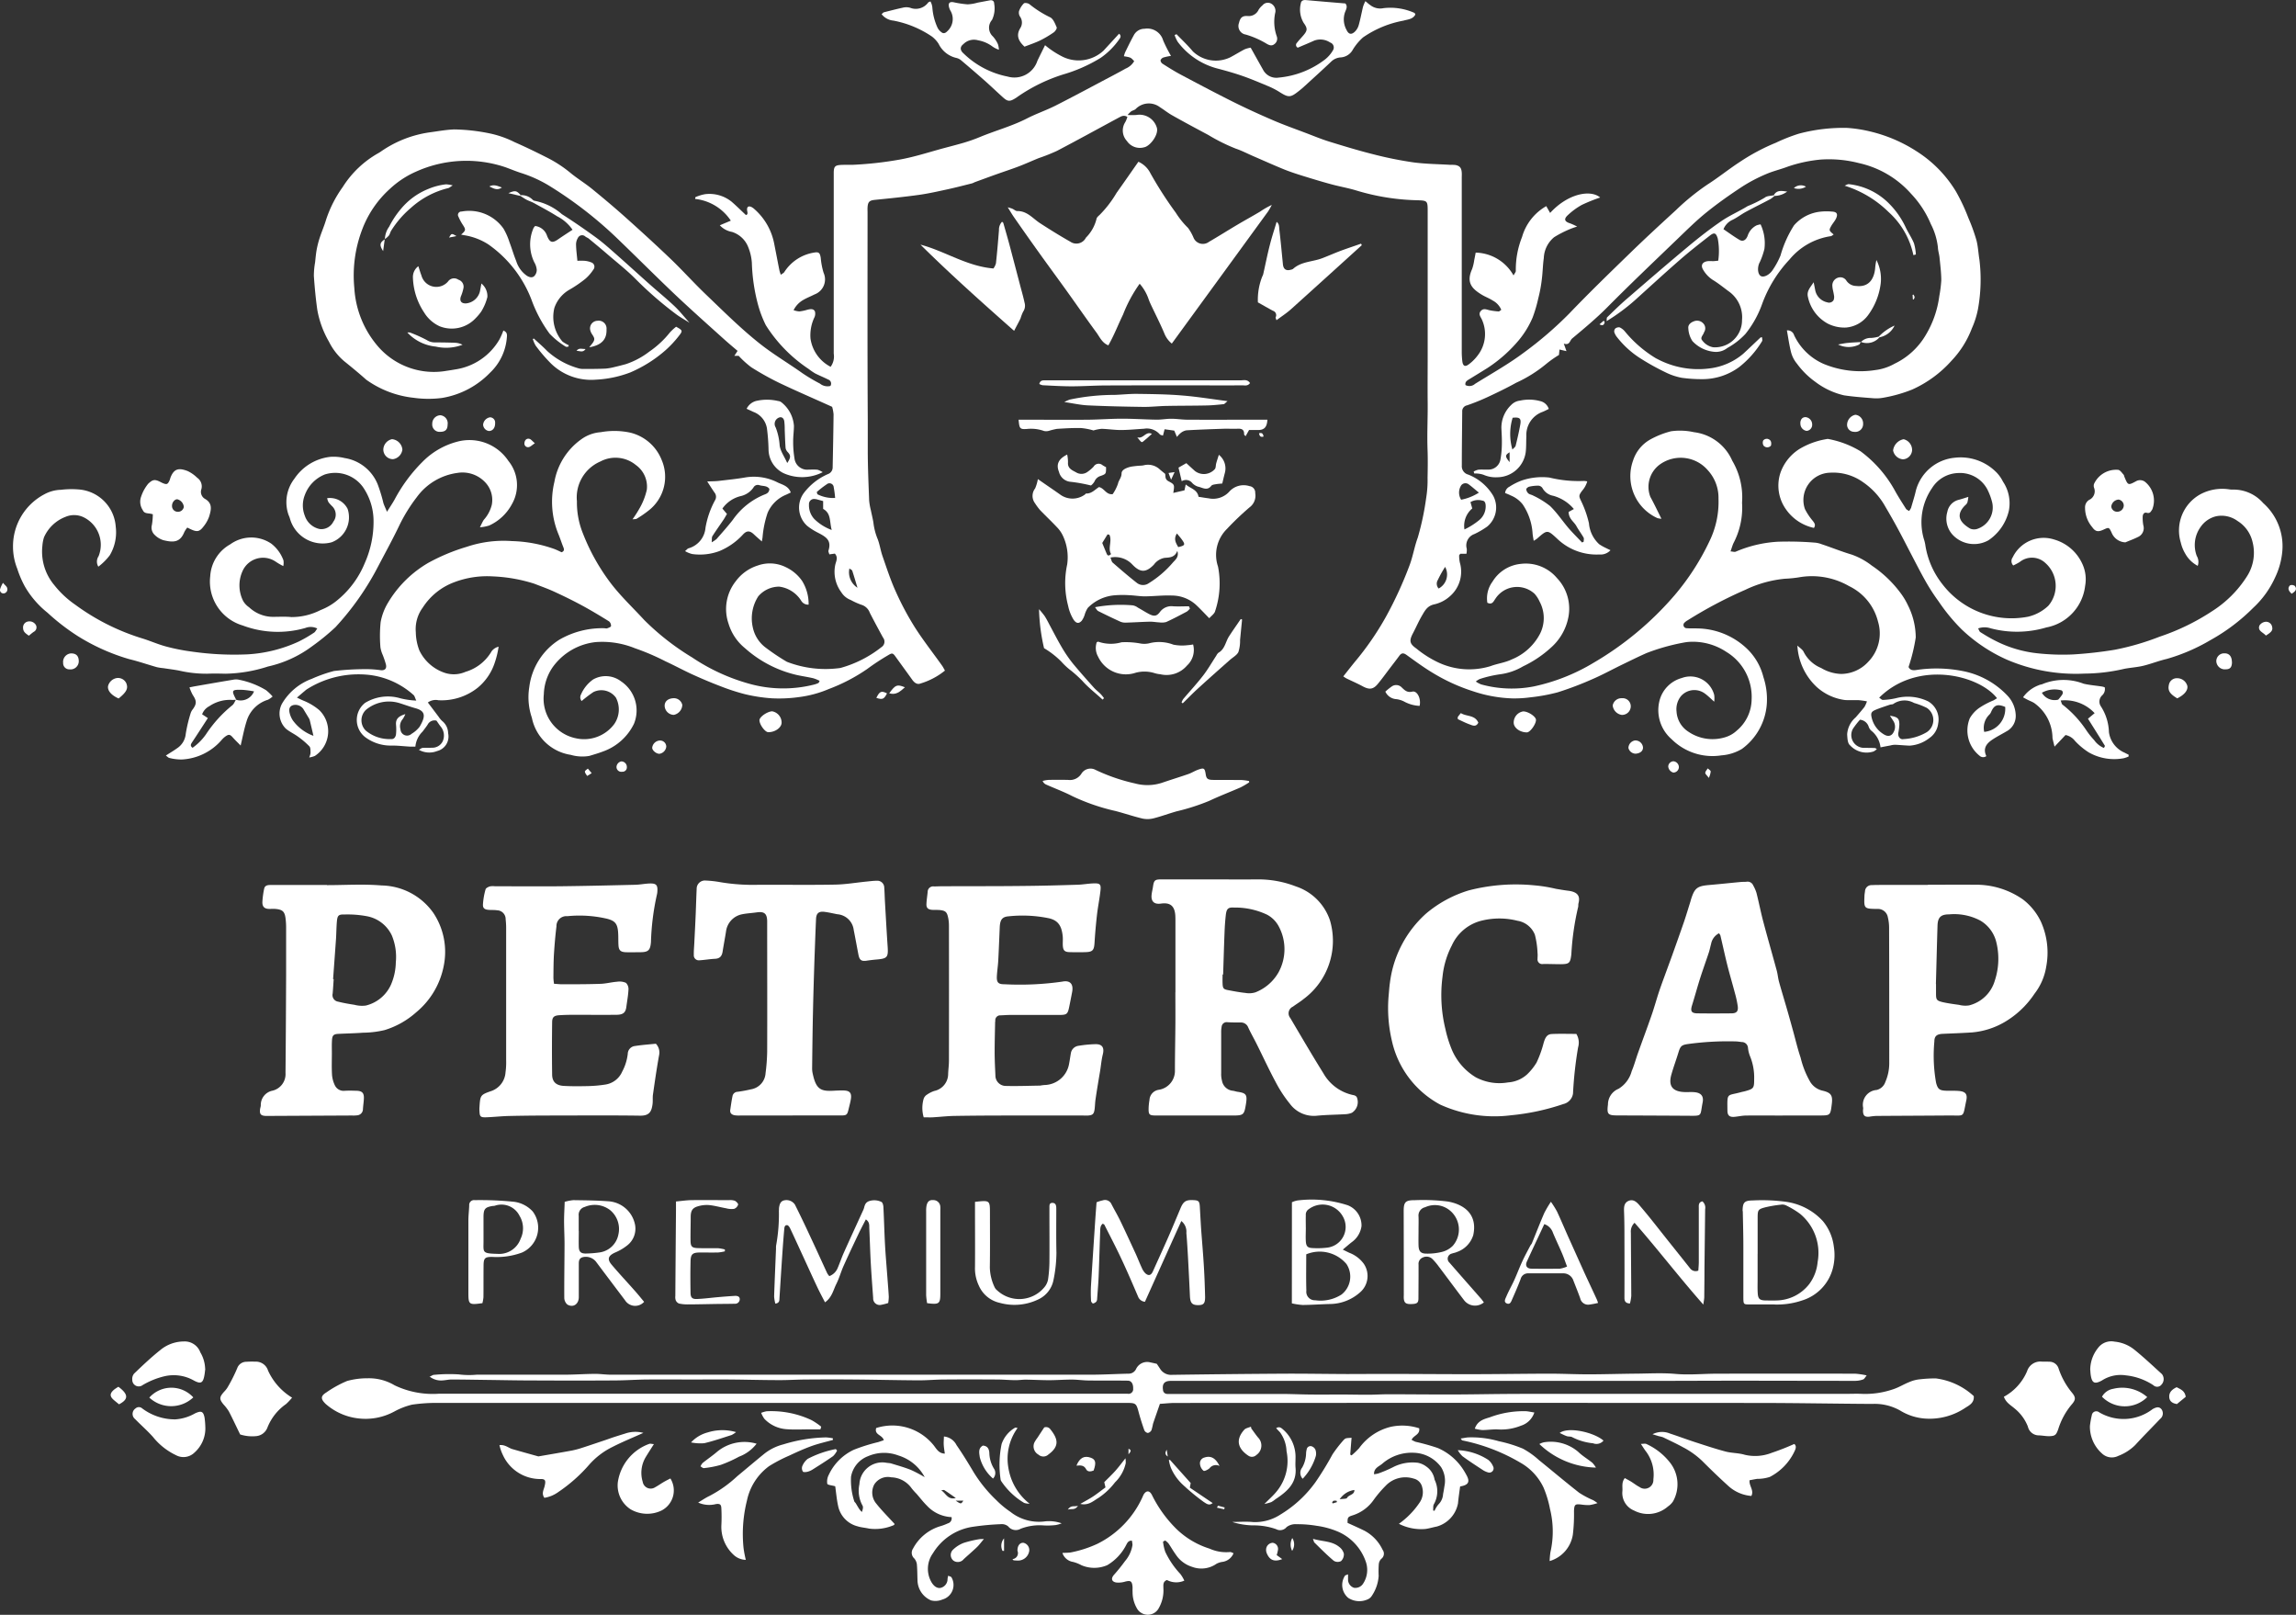 <svg xmlns="http://www.w3.org/2000/svg" width="142.22" height="99.997" viewBox="0 0 142.22 99.997"><rect x="0" y="0" width="142.22" height="99.997" fill="#333333" stroke="none"/><g id="Grupo_23" data-name="Grupo 23" transform="translate(-1197.966 -5540.756)"><path id="Trazado_82" data-name="Trazado 82" d="M425.493,35.259a7.293,7.293,0,0,0,.46-.722,4.079,4.079,0,0,0,.429-1.115,1.64,1.64,0,0,0-.681-1.53,1.988,1.988,0,0,0-2.192-.219,2.42,2.42,0,0,0-1.457,2.462,5.116,5.116,0,0,0,.378,2.011,12.727,12.727,0,0,0,1.787,3.155c.61.778,1.336,1.463,2.006,2.192a15.647,15.647,0,0,0,2.967,2.317,12.148,12.148,0,0,0,3.573,1.638,7.8,7.8,0,0,0,4,.036,1.531,1.531,0,0,0,.25-.092c.02-.011.029-.049.074-.132a2.274,2.274,0,0,0-.389-.161c-.322-.074-.648-.123-.97-.19a7.263,7.263,0,0,1-3.271-1.678,3.1,3.1,0,0,1-1.012-1.51,2.773,2.773,0,0,1,.447-2.632,2.691,2.691,0,0,1,1.361-.972,2.222,2.222,0,0,1,1.734.1,2.543,2.543,0,0,1,1.017.858,2.713,2.713,0,0,1,.4,1.463.489.489,0,0,1-.463-.246,1.89,1.89,0,0,0-1.356-.867,1.707,1.707,0,0,0-1.3.6,2.521,2.521,0,0,0-.335,1.939,2.1,2.1,0,0,0,.746,1.2,13.471,13.471,0,0,0,1.336.9.124.124,0,0,0,.038.02,6.635,6.635,0,0,0,3.3.378,7.165,7.165,0,0,0,2.545-1.291.4.4,0,0,0,.1-.588c-.279-.509-.554-1.021-.82-1.537a.794.794,0,0,0-.527-.5,4.492,4.492,0,0,1-.655-.295,1.175,1.175,0,0,1-.581-.474,2.119,2.119,0,0,1-.369-1.743c.058-.208.172-.429-.034-.655l-.342.047c-.022-.092-.072-.172-.054-.23.2-.639-.132-.845-.679-1.126a3.741,3.741,0,0,1-.639-.409,1.525,1.525,0,0,1-.232-2,3.744,3.744,0,0,1,1.524-1.209.433.433,0,0,0,.286-.409c.022-1.1.045-2.194.056-3.291a2.354,2.354,0,0,0-.089-.462c-1.1-.5-2.185-.963-3.249-1.47a17.836,17.836,0,0,1-1.76-.981,5.808,5.808,0,0,1-.78-.708h-.268c.074-.112.13-.192.2-.306-.282-.241-.565-.476-.838-.722-1-.9-2.011-1.8-2.989-2.721-1.189-1.126-2.344-2.286-3.523-3.421a24.974,24.974,0,0,0-4.245-3.316,7.959,7.959,0,0,0-1.778-.824c-.333-.105-.666-.244-1-.366a7.577,7.577,0,0,0-5.559.277,5.746,5.746,0,0,0-1.6,1.057,6.432,6.432,0,0,0-1.707,2.484,8,8,0,0,0-.5,3.662,6.077,6.077,0,0,0,1.51,3.664,4.58,4.58,0,0,0,4.227,1.457c.179-.025.355-.054.534-.085a3.8,3.8,0,0,0,2.721-1.859,4.388,4.388,0,0,0,.239-.545c.264.1.23.29.212.483a3.364,3.364,0,0,1-1.043,2.134,5.336,5.336,0,0,1-2.974,1.557,6.587,6.587,0,0,1-1.754-.011,6.187,6.187,0,0,1-2.934-1.119c-.447-.4-.909-.778-1.374-1.153a3.782,3.782,0,0,1-.934-1.2,6.006,6.006,0,0,1-.722-1.966c-.1-.7-.165-1.4-.214-2.1a4.778,4.778,0,0,1,.076-.849c.029-.266.051-.536.1-.8a5.919,5.919,0,0,1,.19-.735c.121-.369.277-.724.387-1.095a7.409,7.409,0,0,1,1.032-2.031,6.2,6.2,0,0,1,2.185-2.089,2.067,2.067,0,0,0,.19-.118,7,7,0,0,1,3.012-1.182c.505-.067,1-.161,1.515-.181a11.615,11.615,0,0,1,2.23.252,6.294,6.294,0,0,1,1.513.534c.684.3,1.356.626,2.02.963a7.723,7.723,0,0,1,1.425.927c.425.353.9.641,1.334.99.728.594,1.45,1.2,2.152,1.83.938.84,1.868,1.689,2.777,2.56.726.7,1.4,1.45,2.127,2.147,1.113,1.063,2.2,2.154,3.418,3.11.829.648,1.732,1.18,2.585,1.787a10.873,10.873,0,0,0,1.079.639.744.744,0,0,0,.648.147.266.266,0,0,0-.141-.4c-.266-.134-.543-.244-.809-.38a3.725,3.725,0,0,1-.4-.275,9.059,9.059,0,0,1-2.65-2.708,6.9,6.9,0,0,1-.478-1.251,11.252,11.252,0,0,1-.387-2.616,3.147,3.147,0,0,0-.273-1.079,1.6,1.6,0,0,0-.956-.831,1.336,1.336,0,0,1-.755-.409c.228-.1.431-.181.681-.288a3.044,3.044,0,0,0-2.21-1.345l.013-.107a2.56,2.56,0,0,1,.605-.188,2.19,2.19,0,0,1,1.638.465c.3.259.585.543.891.829.159-.049.078-.188.069-.317-.013-.2.1-.266.277-.179a.863.863,0,0,1,.181.13,3.8,3.8,0,0,1,1.215,2.1c.114.57.221,1.142.335,1.711a2.64,2.64,0,0,0,.083.252c.094-.071.174-.105.214-.165a2.69,2.69,0,0,1,1.859-1.211c.284-.049.353.025.4.335a4.522,4.522,0,0,0,.177.92.991.991,0,0,1-.561,1.338c-.226.116-.467.208-.686.335a1.483,1.483,0,0,0-.612.641,1.382,1.382,0,0,0,.351.078,2.809,2.809,0,0,0,.483-.1c.179-.045.389-.092.485.092a.546.546,0,0,1-.049.416,2.594,2.594,0,0,0-.223,1.271,2.343,2.343,0,0,0,1.247,1.749A1.078,1.078,0,0,0,437.96,25V14.087c0-.105,0-.21,0-.315.009-.36.081-.442.449-.462.257-.013.514,0,.769-.009a22.306,22.306,0,0,0,2.851-.319c.815-.145,1.6-.389,2.384-.61.53-.15,1.066-.279,1.6-.436a9.988,9.988,0,0,0,1.008-.357c.967-.4,1.979-.67,2.916-1.151.567-.29,1.182-.5,1.752-.786,1.184-.6,2.355-1.233,3.53-1.852.277-.147.552-.293.824-.447a1.1,1.1,0,0,0,.527-.458c-.214-.235-.214-.235-.637-.306a1.752,1.752,0,0,1,.078-.246c.17-.346.34-.7.527-1.037a.748.748,0,0,1,.679-.418,1.02,1.02,0,0,1,1.148.724,9.4,9.4,0,0,0,.485.956,3.208,3.208,0,0,0-.469.1.3.3,0,0,0-.179.172.284.284,0,0,0,.123.212c.366.232.733.465,1.115.668,1.072.57,2.143,1.137,3.226,1.678.815.407,1.644.786,2.48,1.146.67.29,1.361.534,2.044.793.489.185.972.387,1.47.541.911.282,1.828.559,2.753.791a23.155,23.155,0,0,0,2.46.494c.755.1,1.524.105,2.286.152a2.1,2.1,0,0,1,.315.011c.268.054.369.181.387.474.007.105,0,.212,0,.317v5.1q0,2.818,0,5.637a4.944,4.944,0,0,0,.036.63c.038.3.177.362.418.17a2.651,2.651,0,0,0,.534-.538,2.159,2.159,0,0,0,.266-2.205c-.072-.17-.246-.34-.08-.538s.349-.1.541-.056a4.09,4.09,0,0,0,.572.076c.047,0,.1-.06.161-.1a1.16,1.16,0,0,0-.536-.579c-.212-.139-.458-.226-.672-.357-.63-.382-.97-.764-.6-1.586a2.818,2.818,0,0,0,.134-.565c.034-.156.06-.311.089-.456a2.762,2.762,0,0,1,2.344,1.414c.071-.136.143-.21.141-.282a5.447,5.447,0,0,1,.387-2.1,3.207,3.207,0,0,1,1.5-1.91c.083.147.159.282.239.422,1.093-1.2,2.5-1.466,3.1-.956a10.2,10.2,0,0,0-1.13.454,4.286,4.286,0,0,0-.867.632c-.273.248-.212.407.134.514a3.619,3.619,0,0,1,.436.2,4.468,4.468,0,0,0-.474.168,6.793,6.793,0,0,0-.95.489,1.757,1.757,0,0,0-.641,1.291c-.062.429-.065.867-.121,1.3a8.47,8.47,0,0,1-.219,1.186,8.767,8.767,0,0,1-.353,1.2,5.667,5.667,0,0,1-.858,1.405,8.785,8.785,0,0,1-1.946,1.723c-.378.237-.76.469-1.137.7-.13.08-.259.161-.217.353a.521.521,0,0,0,.59-.074c1.012-.63,2.06-1.215,3.014-1.928a22.956,22.956,0,0,0,2.826-2.431c1.245-1.3,2.536-2.549,3.825-3.8.914-.887,1.852-1.749,2.791-2.61a14.471,14.471,0,0,1,1.951-1.582c.679-.433,1.309-.945,1.984-1.385a12.659,12.659,0,0,1,2.252-1.2,10.8,10.8,0,0,1,1.41-.556,10.683,10.683,0,0,1,2.98-.36,8.313,8.313,0,0,1,1.414.214,9.208,9.208,0,0,1,2.907,1.236,7.618,7.618,0,0,1,2.431,2.478,11.644,11.644,0,0,1,.777,1.653,11.045,11.045,0,0,1,.5,1.385c.1.387.116.8.183,1.2a10.248,10.248,0,0,1-.089,3.047,5.422,5.422,0,0,1-.38,1.2,5.964,5.964,0,0,1-1.256,2,7.22,7.22,0,0,1-2.442,1.79,8.848,8.848,0,0,1-1.807.509,2.361,2.361,0,0,1-.628.027c-.6-.047-1.193-.089-1.783-.177a4.669,4.669,0,0,1-1.774-.831,5.04,5.04,0,0,1-1.144-1.131,1.816,1.816,0,0,1-.355-.67c-.118-.447-.179-.907-.268-1.39a.416.416,0,0,1,.447.3,3.638,3.638,0,0,0,1.823,1.772,5.952,5.952,0,0,0,3.22.382,3.211,3.211,0,0,0,1.18-.391,4.478,4.478,0,0,0,1.928-1.772,6.223,6.223,0,0,0,.84-2.4,8.221,8.221,0,0,0,.125-.981c0-.476-.062-.952-.109-1.428-.022-.208-.092-.413-.1-.621a4.141,4.141,0,0,0-.442-1.454,6.171,6.171,0,0,0-1.218-1.866,6.049,6.049,0,0,0-3.226-1.9,7.465,7.465,0,0,0-2.362-.221,8.763,8.763,0,0,0-2.055.44c-.445.17-.916.275-1.352.467a9.772,9.772,0,0,0-1.468.771c-.762.5-1.51,1.026-2.221,1.6-.619.5-1.184,1.059-1.758,1.611-1.468,1.412-2.945,2.815-4.379,4.261-.686.69-1.428,1.307-2.172,1.928-.159.132-.15.449-.521.319.072.2.109.308.165.467-.159-.036-.275-.063-.431-.1-.013.134-.025.244-.034.337a6.594,6.594,0,0,0-.8.565,8.317,8.317,0,0,1-1.848,1.155c-.574.319-1.166.605-1.763.883a13.293,13.293,0,0,1-1.285.518.368.368,0,0,0-.295.387c-.009,1.113-.025,2.225-.025,3.34a.534.534,0,0,0,.4.561A3.132,3.132,0,0,1,478.81,33.8a1.538,1.538,0,0,1-.366,1.9,5.177,5.177,0,0,1-.807.471.745.745,0,0,0-.465.912,1.153,1.153,0,0,1-.022.308h-.38c-.027.04-.074.078-.071.114a1.929,1.929,0,0,0,.047.44,2.012,2.012,0,0,1-.626,2.082,2.15,2.15,0,0,1-.985.5c-.427.1-.572.413-.751.715-.2.344-.36.717-.547,1.072-.239.454-.215.643.206.938a6.441,6.441,0,0,0,1.361.865,4.5,4.5,0,0,0,3.235.232c.433-.163.894-.212,1.32-.418a3.417,3.417,0,0,0,1.756-1.6,2.154,2.154,0,0,0-.034-1.984,1.829,1.829,0,0,0-.313-.483,1.6,1.6,0,0,0-2.422.308c-.118.163-.194.4-.5.25a1.743,1.743,0,0,1,.32-1.307,2.31,2.31,0,0,1,1.756-1.1,2.522,2.522,0,0,1,2.236.878,2.747,2.747,0,0,1,.7,2.46,3.352,3.352,0,0,1-1.052,1.83,6.972,6.972,0,0,1-1.743,1.175,3.747,3.747,0,0,1-1.378.487,7.29,7.29,0,0,0-1.309.3,1.066,1.066,0,0,0-.244.156,1.735,1.735,0,0,0,.333.179,7.149,7.149,0,0,0,3.253.125A12,12,0,0,0,485,44.155a19.744,19.744,0,0,0,5.058-4.214,15.161,15.161,0,0,0,2.156-3.349,5.548,5.548,0,0,0,.55-2.614,2.524,2.524,0,0,0-.666-1.767,2.215,2.215,0,0,0-2.907-.393,1.714,1.714,0,0,0-.648,2.047c.237.429.442.871.686,1.354a1.011,1.011,0,0,1-.253-.04,2.852,2.852,0,0,1-1.5-3.573,2.3,2.3,0,0,1,1.063-1.294,5.369,5.369,0,0,1,1.287-.509,3.992,3.992,0,0,1,1.423.058,2.977,2.977,0,0,1,2.368,1.767,4.454,4.454,0,0,1,.612,2.493,1.278,1.278,0,0,0,0,.226,4.715,4.715,0,0,1-.538,2.386c-.065.145-.107.3-.181.509.141.009.25.051.324.016a7.714,7.714,0,0,1,2.6-.614,19.9,19.9,0,0,1,2.283.054,1.515,1.515,0,0,1,.438.1c.621.206,1.227.454,1.857.641a4.406,4.406,0,0,1,1.249.684,7.23,7.23,0,0,1,1.861,1.807,4.279,4.279,0,0,1,.38.657,4.488,4.488,0,0,1,.48,1.986,11.125,11.125,0,0,1-.445,1.828c.092.188.23.212.442.192a8.362,8.362,0,0,1,2.822.042,5.157,5.157,0,0,1,2.875,1.553,1.856,1.856,0,0,1,.5,1.215,1.077,1.077,0,0,1-.581.988c-.284.168-.579.315-.856.5-.366.239-.614.545-.384,1.028a.327.327,0,0,1-.427-.029,2,2,0,0,1-.6-2.31,1.966,1.966,0,0,1,.67-.7,5.01,5.01,0,0,1,.793-.409c.076-.04.147-.089.226-.136-1.133-1.459-4.938-2.377-7.3-.034.085.054.163.143.232.139a4.332,4.332,0,0,0,.8-.105,2.9,2.9,0,0,1,2,.194,1.291,1.291,0,0,1,.623,1.37,1.267,1.267,0,0,1-.534.894,2.217,2.217,0,0,1-1.238.478c-.3-.011-.6-.042-.9-.054a1.244,1.244,0,0,0-.3.045c-.188.034-.373.069-.6.114a1.541,1.541,0,0,0-.59-1.046.611.611,0,0,1-.141-.226.622.622,0,0,0-.541-.438,4.887,4.887,0,0,0-.431.552.792.792,0,0,0,.686,1.191c.226,0,.451,0,.677.011.025,0,.049.027.114.065a1.035,1.035,0,0,1-.2.145,1.387,1.387,0,0,1-1.472-.391c-.145-.118-.154-.438-.168-.67a1.507,1.507,0,0,1,.527-1.048c.185-.214.373-.427.547-.65a1.874,1.874,0,0,0,.152-.342,4.508,4.508,0,0,0-.509-.074c-.286-.011-.572.011-.856-.009a3.237,3.237,0,0,1-1.763-.822,3.794,3.794,0,0,1-1.182-2.551c.136.136.333.248.4.413a2.115,2.115,0,0,0,1.077.979,2.55,2.55,0,0,0,1.238.366,2.3,2.3,0,0,0,1.667-.744,2.518,2.518,0,0,0,.612-2.5,3.329,3.329,0,0,0-1.79-2.194,4.611,4.611,0,0,0-3.128-.541,7.633,7.633,0,0,1-.849.083,7.255,7.255,0,0,0-2.453.686,27.073,27.073,0,0,0-3.568,1.886.82.82,0,0,0-.181.132.2.2,0,0,0,.13.36c.208.022.42,0,.63.013a4.543,4.543,0,0,1,3.021,1.189,3.651,3.651,0,0,1,1.088,1.819,4.37,4.37,0,0,1,.212,1.68,3.772,3.772,0,0,1-1.539,2.773,2.885,2.885,0,0,1-1.273.4,3.585,3.585,0,0,1-3.083-1,2.378,2.378,0,0,1-.764-2.333,1.956,1.956,0,0,1,1.392-1.457,1.525,1.525,0,0,1,2.009,1.048,1.589,1.589,0,0,1,0,.418c-.217-.194-.373-.351-.55-.483a1.1,1.1,0,0,0-1.5.13,1.284,1.284,0,0,0-.282.97,1.591,1.591,0,0,0,.724,1.236,2.66,2.66,0,0,0,2.266.355,1.8,1.8,0,0,0,.735-.413,2.552,2.552,0,0,0,.925-1.93,3.253,3.253,0,0,0-1.566-2.949A3.745,3.745,0,0,0,491,42.842a2.707,2.707,0,0,0-.4.049,12.841,12.841,0,0,0-2.283.643c-.518.228-1.023.48-1.533.726-.617.3-1.218.63-1.845.9a20.546,20.546,0,0,1-2.136.809,11.015,11.015,0,0,1-1.671.308,7.493,7.493,0,0,1-1.119.069,8.438,8.438,0,0,1-2.46-.445,11.521,11.521,0,0,1-2.442-1.108c-.576-.342-1.122-.744-1.667-1.137-.19-.136-.315-.134-.451.051-.185.252-.378.5-.568.748-.252.333-.5.675-.764.994-.288.349-.536.366-.941.145-.328-.177-.67-.324-1.005-.487a2.259,2.259,0,0,1-.192-.125c.252-.317.487-.619.728-.914a17.929,17.929,0,0,0,1.926-2.8,24.2,24.2,0,0,0,1.454-3.173c.208-.556.3-1.155.507-1.711a16.778,16.778,0,0,0,.518-2.446,6.891,6.891,0,0,0,.087-1.256c.011-.57.02-1.144,0-1.714-.038-.972.016-1.944.007-2.916-.011-.992,0-1.986,0-2.978v-8.85c0-.706,0-.708-.7-.728a14.028,14.028,0,0,1-3.709-.6c-.527-.161-1.075-.252-1.609-.4-.574-.156-1.146-.331-1.716-.507-.4-.125-.8-.255-1.184-.411-.634-.259-1.26-.541-1.89-.813-.355-.154-.7-.335-1.068-.46a11.389,11.389,0,0,1-1.718-.853c-.748-.4-1.5-.8-2.243-1.22-.259-.145-.492-.337-.744-.494a1.137,1.137,0,0,0-1.515.118c-.078.063-.188.083-.273.139a1.694,1.694,0,0,0-.217.221,4.379,4.379,0,0,0,.552,0,1.118,1.118,0,0,1,1.253.773c.143.431-.413,1.162-.782,1.229a.967.967,0,0,1-1.068-.391.953.953,0,0,1-.1-1.168,1.633,1.633,0,0,0,.13-.324c-.237-.143-.4-.022-.572.067-1.265.681-2.522,1.374-3.794,2.04a11.587,11.587,0,0,1-1.122.445c-.416.168-.822.355-1.24.514-.447.17-.9.317-1.352.478s-.894.324-1.341.487c-.072.025-.136.069-.208.087-.507.127-1.012.259-1.521.369-.583.127-1.168.259-1.758.342-.9.125-1.812.217-2.721.308-.342.034-.442.114-.465.465-.007.105,0,.21,0,.317,0,4.272-.013,8.546.013,12.82,0,.637,0,1.271,0,1.908,0,1.034.047,2.071.085,3.106a3.916,3.916,0,0,0,.109.617c.049.25.114.5.154.748a3.857,3.857,0,0,0,.235.952c.152.353.2.751.326,1.117.255.731.492,1.472.811,2.176a17.907,17.907,0,0,0,1.175,2.212c.525.829,1.135,1.6,1.707,2.406.067.094.116.2.179.306a4.406,4.406,0,0,1-1.513.8c-.221.089-.4-.065-.527-.25-.331-.462-.668-.921-1-1.383-.176-.248-.219-.277-.467-.125a14.414,14.414,0,0,0-1.312.862,10.958,10.958,0,0,1-2.379,1.24,6.9,6.9,0,0,1-1.857.5,8.942,8.942,0,0,1-1.658.074,10.006,10.006,0,0,1-1.682-.257,12.893,12.893,0,0,1-1.53-.5c-.572-.217-1.135-.456-1.694-.71s-1.119-.559-1.689-.822a14.509,14.509,0,0,0-1.895-.811,5.384,5.384,0,0,0-2.42-.382,3.777,3.777,0,0,0-2.674,1.553,3.109,3.109,0,0,0-.55,1.68,2.5,2.5,0,0,0,1.973,2.721,2.329,2.329,0,0,0,2.393-.883,1.585,1.585,0,0,0,.1-1.629,1.114,1.114,0,0,0-1.4-.344,8.412,8.412,0,0,0-.724.552.361.361,0,0,1-.042-.4,2.213,2.213,0,0,1,.753-.934,1.568,1.568,0,0,1,1.729.114,2.171,2.171,0,0,1,.8,2.632,3.389,3.389,0,0,1-1.912,1.711c-.279.107-.568.19-.856.277a2.555,2.555,0,0,1-1.148-.067,2.9,2.9,0,0,1-2.406-2.295,3.939,3.939,0,0,1-.161-1.9,4.058,4.058,0,0,1,1.863-2.936A5.293,5.293,0,0,1,423.744,42c.06,0,.127.027.179.007.089-.031.235-.085.241-.141a.36.36,0,0,0-.121-.29c-.547-.34-1.1-.673-1.664-.979s-1.146-.59-1.729-.858c-.407-.188-.833-.337-1.251-.5a9.759,9.759,0,0,0-2.556-.449,5.758,5.758,0,0,0-2.379.357,3.954,3.954,0,0,0-1.959,1.571,2.245,2.245,0,0,0-.433,1.528,3.246,3.246,0,0,0,.223,1.135,2.7,2.7,0,0,0,1.573,1.383,1.811,1.811,0,0,0,1.282-.063,2.775,2.775,0,0,0,1.62-1.278.76.76,0,0,1,.431-.279,5.531,5.531,0,0,1-.246,1.012A3.36,3.36,0,0,1,415.9,45.69a3.592,3.592,0,0,1-2.429.769.823.823,0,0,0-.652.141c.228.3.447.592.668.883a1.312,1.312,0,0,0,.232.273.982.982,0,0,1,.355.744.927.927,0,0,1-.682,1.106,1.313,1.313,0,0,1-1.128-.076c.094-.051.156-.114.226-.118.194-.016.391,0,.585-.013a.708.708,0,0,0,.661-.393.869.869,0,0,0-.109-.9c-.094-.114-.172-.241-.275-.384a.478.478,0,0,0-.547.25c-.1.15-.208.29-.317.433a1.48,1.48,0,0,0-.442.927c-.125,0-.226,0-.328,0-.4-.022-.8-.074-1.2-.065a2.63,2.63,0,0,1-1.582-.523,1.348,1.348,0,0,1-.011-2.118,2.714,2.714,0,0,1,2.2-.284,5.06,5.06,0,0,0,.976.139c-.085-.181-.1-.286-.165-.342a4.994,4.994,0,0,0-2.683-1.24,5.991,5.991,0,0,0-3.87.845,1.052,1.052,0,0,0-.181.134c-.147.121-.29.246-.492.418.176.083.3.147.431.2a3.553,3.553,0,0,1,.952.576,1.827,1.827,0,0,1-.275,2.837,1.488,1.488,0,0,1-.349.094,1.076,1.076,0,0,0,.083-.275c-.007-.141.009-.326-.071-.413a5.134,5.134,0,0,0-.711-.605c-.239-.174-.521-.3-.746-.489a1.31,1.31,0,0,1-.252-1.528,3.554,3.554,0,0,1,1.85-1.557A9.109,9.109,0,0,1,407,44.649a16.954,16.954,0,0,1,2.107-.114,6.47,6.47,0,0,1,.8.065c.248.022.373-.1.315-.353a5.648,5.648,0,0,0-.2-.594,1.879,1.879,0,0,1-.141-.469,8.5,8.5,0,0,1,.013-1.564,3.58,3.58,0,0,1,.46-1.206,7,7,0,0,1,2.5-2.467,12.039,12.039,0,0,1,2.386-.992,7.133,7.133,0,0,1,2.788-.351,8.456,8.456,0,0,1,2.632.492c.154.06.3.132.442.2.188-.074.159-.194.1-.335-.112-.279-.2-.565-.317-.84a5.279,5.279,0,0,1-.228-3.184,4.112,4.112,0,0,1,1.671-2.641,2.339,2.339,0,0,1,1.2-.436,4.714,4.714,0,0,1,1.821.027,2.8,2.8,0,0,1,1.955,1.7,2.642,2.642,0,0,1-.813,3.126,6.77,6.77,0,0,1-.74.509c-.042.027-.109.016-.264.036m77.9,12.161c.485.076.576.172.581.545a3.612,3.612,0,0,1-.069.532c-.027.221.121.416.331.369a3.094,3.094,0,0,0,1.439-.431.9.9,0,0,0,0-1.5,4.7,4.7,0,0,0-.789-.306,1.219,1.219,0,0,0-1.28.056c-.054.042-.145.027-.217.051-.295.1-.594.194-.883.315s-.315.221-.237.532a1.624,1.624,0,0,0,.728.981c.255.168.494.134.623-.136a.669.669,0,0,0-.02-.686c-.069-.109-.141-.214-.212-.322m-91.958-.1a1.637,1.637,0,0,1-.165.311.665.665,0,0,0-.136.632.408.408,0,0,0,.684.279,1.813,1.813,0,0,0,.5-.438c.34-.585.427-.961-.248-1.146-.328-.092-.65-.21-.976-.313a2.226,2.226,0,0,0-2.1.411.893.893,0,0,0-.009,1.285,2.292,2.292,0,0,0,1.575.523c.188.02.286-.145.3-.328a3.093,3.093,0,0,0,0-.538c-.038-.366.145-.55.572-.677m26.415-11.4c-.147-.525-.025-1.028-.532-1.309v-.485c-.159-.042-.286-.078-.416-.114a.544.544,0,0,0-.089-.011.315.315,0,0,0-.373.337,1.242,1.242,0,0,0,.331.9,3.025,3.025,0,0,0,1.079.679m-32.106,12.74c-.074-.317-.141-.61-.212-.9a.587.587,0,0,0-.056-.163c-.118-.2-.244-.4-.362-.6a.593.593,0,0,0-.63-.23c-.253.076-.257.279-.217.471a1.42,1.42,0,0,0,.208.48,2.72,2.72,0,0,0,1.269.947m71.783-14.08a1.4,1.4,0,0,0-.485,1.3,4.369,4.369,0,0,0,.907-.572,1.1,1.1,0,0,0,.407-.912c-.007-.15-.051-.288-.208-.3a.941.941,0,0,0-.733.092c.038.139.074.264.112.4m33.013,12.284c-.483-.2-.688-.121-.878.315a.507.507,0,0,1-.125.179,1.137,1.137,0,0,0-.3,1.05,1.435,1.435,0,0,0,1.3-1.544m-32.6-13.271c-.248-.2-.436-.371-.639-.518a.332.332,0,0,0-.451.058.821.821,0,0,0-.009.9,3.19,3.19,0,0,0,1.1-.44m-41.016-.036c.013.045.027.089.038.136a2.171,2.171,0,0,0,1.1.23,5.878,5.878,0,0,0-.087-.659.263.263,0,0,0-.438-.183,5.942,5.942,0,0,0-.614.476M475.832,38.2a7.243,7.243,0,0,0-.451.807.441.441,0,0,0,.049.534.983.983,0,0,0,.4-1.341m-36.9.1a1.138,1.138,0,0,0,.5,1.193c-.114-.38-.214-.719-.324-1.057-.013-.042-.085-.069-.174-.136" transform="translate(811.65 5537.659)" fill="#fff"></path><path id="Trazado_83" data-name="Trazado 83" d="M411.456,42.745c.145-.06.223-.127.3-.121a9.585,9.585,0,0,1,1.522-.027,5.067,5.067,0,0,0,1.106.018c1.805,0,3.613,0,5.418,0,.641,0,1.28-.047,1.921-.051.326,0,.655.051.983.051q9.39,0,18.781,0,5.463,0,10.923,0c.784,0,1.568-.047,2.355-.063a.5.5,0,0,0,.465-.288.76.76,0,0,1,.883-.411c.132.025.261.058.4.087.067.1.136.2.2.3a.8.8,0,0,0,.755.384q3.449-.05,6.895-.071c1.314-.007,2.63.018,3.946.022.822,0,1.642-.009,2.464-.007,1.727,0,3.452.018,5.179.016,1.64,0,3.28-.029,4.92-.031.791,0,1.584.04,2.375.04.992,0,1.982-.034,2.971-.042.809-.007,1.62-.056,2.422.016.853.076,1.7-.011,2.547-.013q4.3-.01,8.606,0a5.081,5.081,0,0,1,.695.105c-.1.121-.145.223-.217.248a1.474,1.474,0,0,1-.48.089c-2.453,0-4.906-.009-7.359-.009-1.8,0-3.606.011-5.411.011q-6.629,0-13.262,0h-8.124q-4.126,0-8.253,0c-.391,0-.541.179-.483.554a.259.259,0,0,0,.261.255c.121,0,.241,0,.362,0q3.335,0,6.667,0c.608,0,1.218.031,1.825.036.655.007,1.309,0,1.964,0,.552,0,1.1.016,1.651.013.4,0,.807-.029,1.209-.029,1.287,0,2.572.016,3.859.013,1.092,0,2.183-.022,3.275-.031.8-.007,1.611-.007,2.415-.007q9.394,0,18.783,0c.34,0,.681-.016,1.021,0a5.308,5.308,0,0,0,1.944-.288c.337-.109.646-.306.979-.438a2.165,2.165,0,0,1,.679-.177,8.277,8.277,0,0,1,.976-.054,4.265,4.265,0,0,1,2.35,1.095c.042.391-.248.559-.492.706a3.97,3.97,0,0,1-2.547.684,3.4,3.4,0,0,1-1.484-.474,3.2,3.2,0,0,0-1.763-.431c-2.33-.013-4.661-.058-6.991-.06q-18.1-.01-36.21,0c-.3,0-.6.036-.925.056-.145.424-.29.829-.427,1.236a3.576,3.576,0,0,1-.094.391.331.331,0,0,1-.226.176.3.3,0,0,1-.219-.172c-.134-.38-.257-.766-.36-1.155-.13-.483-.174-.534-.675-.534q-3.77,0-7.541,0-17.541,0-35.082,0a10.561,10.561,0,0,0-1.7.107,4.5,4.5,0,0,0-1.081.416,3.743,3.743,0,0,1-2.3.429,3.692,3.692,0,0,1-1.971-.891c-.308-.3-.322-.483.036-.706a6.9,6.9,0,0,1,1.291-.713,4.634,4.634,0,0,1,1.274-.168,3.1,3.1,0,0,1,1.671.436,5.47,5.47,0,0,0,2.739.521H454.3c.136,0,.27,0,.407,0a.287.287,0,0,0,.344-.315c.011-.282-.1-.492-.331-.494-.8-.013-1.6,0-2.4-.011-.357,0-.715-.056-1.072-.056-.46,0-.923.036-1.385.038-.492,0-.983-.029-1.475-.034-.208,0-.415.034-.623.031-.375,0-.748-.038-1.122-.04-1.09-.007-2.181-.009-3.271,0-.552,0-1.1.056-1.651.051-1.3-.007-2.61-.04-3.914-.051-.987-.009-1.973-.007-2.958,0-.568,0-1.135.04-1.7.038-1.005,0-2.009-.029-3.012-.038-.775-.007-1.551,0-2.324,0-.974,0-1.946-.007-2.92,0-.655.009-1.309.056-1.964.058-1.725.011-3.447.009-5.17,0-.876,0-1.749-.02-2.625-.031-.766-.009-1.535-.025-2.3-.027-.194,0-.386.049-.581.058a1.138,1.138,0,0,1-.791-.248" transform="translate(813.106 5583.269)" fill="#fff"></path><path id="Trazado_84" data-name="Trazado 84" d="M429.377,35.449V31.07c0-.134,0-.27-.009-.4-.045-.572-.322-.793-.887-.713-.422.06-.626-.132-.579-.554.018-.163.06-.324.085-.487.056-.4.114-.456.509-.458.979,0,1.955,0,2.934,0,1.008,0,2.018.011,3.025,0a6.423,6.423,0,0,1,2.37.431,3.33,3.33,0,0,1,2.125,2.109,4.485,4.485,0,0,1-1.642,4.875c-.206.17-.44.308-.657.467a.453.453,0,0,0-.161.7c.677,1.146,1.349,2.3,2.053,3.427a2.774,2.774,0,0,0,1.875,1.354.319.319,0,0,1,.185.107.781.781,0,0,1-.3.985,1.263,1.263,0,0,1-.346.083c-.614.038-1.231.038-1.841.1a1.841,1.841,0,0,1-1.649-.742A7.867,7.867,0,0,1,435.581,41c-.411-.762-.773-1.551-1.16-2.324-.172-.349-.369-.688-.532-1.041a.481.481,0,0,0-.489-.315c-.27,0-.541,0-.811-.018a.31.31,0,0,0-.349.277,1.724,1.724,0,0,0-.029.357c0,.842,0,1.685,0,2.527a1.494,1.494,0,0,0,.047.447.757.757,0,0,0,.668.637c.1.009.2.051.306.065.518.074.6.179.521.706l-.007.045c-.109.681-.15.717-.827.717h-4.694c-.485,0-.521-.036-.507-.509a3.745,3.745,0,0,1,.051-.447.672.672,0,0,1,.583-.637,1.183,1.183,0,0,0,.994-1.211c0-.9.02-1.8.027-2.706.007-.706,0-1.414,0-2.12m2.96-1.1-.036,0c0,.181-.007.362,0,.543.011.313.056.371.349.424.353.067.706.134,1.063.172a1.312,1.312,0,0,0,.621-.036,2.829,2.829,0,0,0,1.434-1.24,2.98,2.98,0,0,0,.029-2.813,1.747,1.747,0,0,0-.742-.757,4.618,4.618,0,0,0-2.04-.44c-.373-.025-.469.078-.514.465-.038.342-.063.686-.076,1.03-.036.885-.06,1.77-.089,2.654" transform="translate(841.398 5566.754)" fill="#fff"></path><path id="Trazado_85" data-name="Trazado 85" d="M471.137,24.1a1.873,1.873,0,0,1-.753-.733,2.443,2.443,0,0,1-.286-.706,2.56,2.56,0,0,1,1.238-3,2.874,2.874,0,0,1,1.772-.29,1.251,1.251,0,0,0,.223.013,2.434,2.434,0,0,1,1.868.831,3.572,3.572,0,0,1,1.189,2.98,4.7,4.7,0,0,1-.447,1.629,5.832,5.832,0,0,1-1.354,1.879,11.838,11.838,0,0,1-2.648,2,11.58,11.58,0,0,1-2.71,1.168c-.494.114-.97.306-1.461.425-.378.089-.769.112-1.151.183a11.163,11.163,0,0,1-2.493.3,10.827,10.827,0,0,1-4.815-.871,9.866,9.866,0,0,1-2.782-1.866,11.525,11.525,0,0,1-1.428-1.732A12.757,12.757,0,0,1,454.256,25c-.3-.53-.576-1.075-.858-1.615s-.559-1.088-.851-1.624c-.241-.447-.494-.887-.751-1.323a4.476,4.476,0,0,0-1.383-1.515,3.166,3.166,0,0,0-2.038-.585,1.693,1.693,0,0,0-1.559,2.248,3.7,3.7,0,0,0,.494.742c.092.125.19.239.065.429a2.838,2.838,0,0,1-1.736-1.155,2.533,2.533,0,0,1-.331-2.281,2.87,2.87,0,0,1,1.2-1.47,4.731,4.731,0,0,1,1.629-.59.324.324,0,0,1,.179,0,5.917,5.917,0,0,1,1.946.751,7.566,7.566,0,0,1,2.116,2.415c.215.393.46.769.7,1.148.036.054.114.083.19.136a1.029,1.029,0,0,0,.125-.2c.1-.357.219-.715.3-1.079a2.758,2.758,0,0,1,2.417-2.022,3.113,3.113,0,0,1,2.493.833,2.217,2.217,0,0,1,.48.646,2.4,2.4,0,0,1,.366,1.8,3.023,3.023,0,0,1-1.269,1.837,1.82,1.82,0,0,1-2.154-.282,1.481,1.481,0,0,1-.387-1.486.943.943,0,0,1,.7-.74c.181-.047.36-.107.6-.183a2.068,2.068,0,0,1-.065.364.56.56,0,0,1-.143.168c-.626.632-.266,1.081.311,1.428a.618.618,0,0,0,.431.029,1.4,1.4,0,0,0,.916-1.747,3.788,3.788,0,0,0-.273-.706,1.909,1.909,0,0,0-1.814-1.012,1.973,1.973,0,0,0-1.613.934,3.721,3.721,0,0,0-.509,3.139,2.417,2.417,0,0,1,.089.349,5.168,5.168,0,0,0,1.048,2.442,5.4,5.4,0,0,0,5.329,2.031,2.723,2.723,0,0,0,1.247-.675,1.891,1.891,0,0,0-.183-2.65,1.209,1.209,0,0,0-1.589-.06,4.112,4.112,0,0,1-.4.214.388.388,0,0,1-.036-.5,2.127,2.127,0,0,1,2.569-1.108,2.748,2.748,0,0,1,1.727,1.468,2.266,2.266,0,0,1,.192,1.405,2.969,2.969,0,0,1-2.4,2.572,6.385,6.385,0,0,1-3.454.054,1.2,1.2,0,0,0-.775.007c.058.1.08.194.141.232.29.181.585.362.891.514a7.481,7.481,0,0,0,2.695.8,14.457,14.457,0,0,0,2.154.065,25.3,25.3,0,0,0,2.583-.29,16.019,16.019,0,0,0,2.784-.811,13.888,13.888,0,0,0,3.26-1.586,6.984,6.984,0,0,0,2.143-2.145,2.692,2.692,0,0,0,.342-2.158,2.073,2.073,0,0,0-.918-1.271,1.681,1.681,0,0,0-1.309-.3,1.625,1.625,0,0,0-.983.666,1.91,1.91,0,0,0-.237,1.8.715.715,0,0,1,.051.626" transform="translate(862.951 5551.69)" fill="#fff"></path><path id="Trazado_86" data-name="Trazado 86" d="M419.4,20.73c.206-.331.355-.547.483-.78a9.75,9.75,0,0,1,1.7-2.3,4.7,4.7,0,0,1,2.214-1.28,2.9,2.9,0,0,1,3.132,1.206,2.368,2.368,0,0,1,.217,2.668,3.021,3.021,0,0,1-1.408,1.327,2.454,2.454,0,0,1-.576.109c.109-.219.163-.344.235-.456a2.157,2.157,0,0,0,.5-.936,1.579,1.579,0,0,0-.382-1.363,1.932,1.932,0,0,0-1.754-.61,3.722,3.722,0,0,0-2.509,1.5,9.949,9.949,0,0,0-1.081,1.747c-.411.862-.874,1.7-1.318,2.547a17.144,17.144,0,0,1-2.643,3.762,14.216,14.216,0,0,1-1.459,1.189,7.148,7.148,0,0,1-2.715,1.242,9.044,9.044,0,0,1-2.643.447c-.375-.009-.753-.016-1.128,0a7.445,7.445,0,0,1-1.738-.194c-.322-.06-.648-.1-.972-.15a3.388,3.388,0,0,1-.4-.06c-.574-.163-1.139-.36-1.72-.5a12.666,12.666,0,0,1-3.141-1.4,13.292,13.292,0,0,1-1.919-1.475,5.761,5.761,0,0,1-1.4-1.622,6.244,6.244,0,0,1-.471-1.1,3.678,3.678,0,0,1-.264-1.4,3.636,3.636,0,0,1,1.944-3.211,2.252,2.252,0,0,1,1.019-.277,5.515,5.515,0,0,1,1.2-.013,2.484,2.484,0,0,1,2.2,2.3,2.785,2.785,0,0,1-.366,1.763,3.617,3.617,0,0,1-.711.71.6.6,0,0,1,.016-.65,1.9,1.9,0,0,0-.909-2.4,1.358,1.358,0,0,0-1.133-.038A2.393,2.393,0,0,0,398.16,22.3a2.252,2.252,0,0,0-.1.525,3.223,3.223,0,0,0,.726,2.424,5.988,5.988,0,0,0,1.309,1.227,13.862,13.862,0,0,0,4.194,2.1c.483.152.95.36,1.437.489a12.3,12.3,0,0,0,1.582.313,18.422,18.422,0,0,0,3.454.172,8.77,8.77,0,0,0,3.161-.786,8.329,8.329,0,0,0,.965-.559c.076-.047.116-.147.2-.255a.91.91,0,0,0-.733-.036,6.183,6.183,0,0,1-3.888-.152,2.834,2.834,0,0,1-2.011-3.05,2.415,2.415,0,0,1,1.24-1.975,2.213,2.213,0,0,1,2.543-.042,2.307,2.307,0,0,1,.753,1.034.979.979,0,0,1-.011.355,4.117,4.117,0,0,1-.485-.284,1.388,1.388,0,0,0-2.015.543,2.141,2.141,0,0,0,.018,1.906,1.2,1.2,0,0,0,.362.384,2.19,2.19,0,0,0,1.372.592c.416.009.833-.027,1.245.016a3.939,3.939,0,0,0,1.816-.436,3.621,3.621,0,0,0,1.037-.61,5.8,5.8,0,0,0,1.694-2.288,6.291,6.291,0,0,0,.547-2.654,3.7,3.7,0,0,0-.661-2.069,2.124,2.124,0,0,0-2.353-.775,2.182,2.182,0,0,0-1.247,1.287,1.739,1.739,0,0,0,0,1.26,1.24,1.24,0,0,0,.923.833.83.83,0,0,0,.849-.456.72.72,0,0,0-.1-.979c-.212-.226-.221-.219-.286-.474a1.226,1.226,0,0,1,1.269.661,1.649,1.649,0,0,1-.99,2.069,2.107,2.107,0,0,1-2.572-1.432,1.7,1.7,0,0,0-.092-.252,2.379,2.379,0,0,1,.357-2.252,3.083,3.083,0,0,1,2.221-1.354,2.882,2.882,0,0,1,.889.074,2.649,2.649,0,0,1,2.051,1.631,9.623,9.623,0,0,1,.353,1.157c.049.152.121.295.226.547" transform="translate(802.532 5551.727)" fill="#fff"></path><path id="Trazado_87" data-name="Trazado 87" d="M451.294,42.994c-.751,0-1.5-.007-2.254,0-.237,0-.474.054-.713.078-.319.034-.458-.071-.46-.387-.011-1.137-.047-.894.836-1.137.087-.025.177-.038.264-.063.523-.145.559-.188.556-.751a3.458,3.458,0,0,0-.252-1.405,1.947,1.947,0,0,1-.13-.523.384.384,0,0,0-.382-.364c-.118-.011-.237-.034-.357-.038a18.228,18.228,0,0,0-2.96.159c-.416.058-.487.125-.612.534-.138.456-.306.9-.436,1.365-.194.69.063,1.037.777,1.077.21.011.42-.009.63.007.42.029.612.235.53.641-.172.86.018.827-.927.82q-2.165-.013-4.332-.02c-.614,0-.681-.072-.605-.677a1.052,1.052,0,0,1,.655-.972,1.825,1.825,0,0,0,.815-1.093c.152-.355.252-.733.382-1.1.281-.789.576-1.571.849-2.362.168-.478.3-.97.46-1.452.156-.467.331-.927.5-1.392.127-.351.259-.7.384-1.055.226-.632.451-1.267.67-1.9.138-.409.261-.824.391-1.236.013-.042.022-.087.036-.13.223-.713.384-.836,1.13-.9.655-.056,1.309-.127,1.964-.188.121-.011.241,0,.362-.016a.375.375,0,0,1,.4.232,2.318,2.318,0,0,1,.2.454c.143.565.255,1.139.4,1.7.275,1.041.574,2.076.856,3.115.063.23.08.474.143.7.159.576.335,1.146.5,1.72.121.416.235.833.351,1.251.161.576.295,1.162.487,1.729A5.577,5.577,0,0,0,453,40.916a1.208,1.208,0,0,0,.744.534c.552.127.657.295.585.856-.087.684-.087.684-.782.684h-2.257Zm-3.952-11.285a.924.924,0,0,0-.487.657c-.049.172-.081.351-.136.521-.177.536-.371,1.068-.543,1.606-.176.556-.328,1.119-.5,1.673-.116.369-.038.5.355.5.693.009,1.383.007,2.076,0,.319,0,.44-.118.4-.44a6.249,6.249,0,0,0-.181-.831c-.147-.563-.315-1.122-.458-1.687-.156-.621-.29-1.249-.438-1.872a.681.681,0,0,0-.089-.134" transform="translate(857.1 5566.842)" fill="#fff"></path><path id="Trazado_88" data-name="Trazado 88" d="M413.794,34.781c.188.011.335.029.48.029.8,0,1.593,0,2.391-.027.34-.011.679-.105,1.021-.13a.988.988,0,0,1,.552.069.536.536,0,0,1,.156.424c-.018.357-.085.713-.132,1.068s-.2.485-.626.487c-.887.007-1.774,0-2.661,0-.286,0-.572.007-.858.025-.335.022-.447.116-.451.433-.013,1.084-.016,2.167,0,3.251.007.44.244.666.722.693.509.029,1.021.022,1.533.011a8.016,8.016,0,0,0,1.028-.092,1.356,1.356,0,0,0,1.055-.8,3.045,3.045,0,0,0,.346-1.1.5.5,0,0,1,.447-.489c.44-.069.887-.1,1.294-.141a.781.781,0,0,1,.2.71c-.147.809-.264,1.624-.38,2.438-.027.192,0,.393-.025.585-.06.483-.21.728-.766.722-1.774-.025-3.548-.011-5.322-.009-.918,0-1.837.007-2.753.027-.494.009-.988.067-1.481.083-.342.009-.384-.049-.4-.391a1.542,1.542,0,0,1,0-.226c.051-.748.045-.773.753-1.017a1.315,1.315,0,0,0,.862-1.155,4.544,4.544,0,0,0,.038-.762q0-4.062,0-8.124a4.679,4.679,0,0,0-.031-.585.544.544,0,0,0-.536-.559c-.163-.027-.331-.013-.5-.025-.268-.018-.384-.1-.369-.346a4.366,4.366,0,0,1,.161-.925c.02-.08.161-.15.264-.183a1.026,1.026,0,0,1,.311-.009c1.356,0,2.712.013,4.064,0,1.546-.018,3.09-.054,4.632-.092.3-.007.6-.071.894-.08.413-.013.507.1.476.509a.954.954,0,0,1-.027.179,15.5,15.5,0,0,0-.369,2.938c-.042.514-.165.628-.668.63-.3,0-.6.011-.9,0-.322-.016-.427-.123-.445-.445-.016-.284,0-.572-.027-.856-.047-.478-.206-.648-.677-.771a7.54,7.54,0,0,0-2.462-.159.613.613,0,0,0-.675.635c-.069.565-.118,1.133-.154,1.7-.029.5-.029.992-.034,1.488a2.883,2.883,0,0,0,.04.369" transform="translate(818.501 5566.897)" fill="#fff"></path><path id="Trazado_89" data-name="Trazado 89" d="M421.529,43.05a2.059,2.059,0,0,1,0-1.157.5.5,0,0,1,.219-.257,1.691,1.691,0,0,1,.44-.219,1.078,1.078,0,0,0,.856-1.07c.011-.27.049-.538.049-.807q.007-4.176,0-8.352a2.365,2.365,0,0,0-.047-.487c-.074-.369-.168-.449-.532-.487-.15-.013-.3,0-.451-.011-.259-.016-.373-.116-.364-.353.009-.252.051-.5.076-.76a.34.34,0,0,1,.393-.337c.165,0,.331-.011.5-.011,1.7-.007,3.4,0,5.1-.02,1.095-.009,2.19-.04,3.284-.074.328-.009.655-.071.983-.083.42-.016.489.049.442.462-.054.492-.156.979-.212,1.468q-.1.871-.154,1.747c-.029.456-.109.565-.552.579-.331.011-.661.009-.992,0-.3-.007-.4-.1-.42-.4-.011-.194.013-.393-.007-.585-.065-.635-.277-.974-.844-1.11a8.085,8.085,0,0,0-2.507-.123c-.409.031-.529.223-.55.686-.029.688-.056,1.379-.092,2.067-.018.315-.067.626-.085.941-.022.389.074.514.451.512a18.408,18.408,0,0,0,3.593-.161c.489-.1.71.143.619.637-.056.295-.114.59-.174.883-.1.5-.145.541-.646.543-1.008,0-2.015,0-3.025,0-.194,0-.389.016-.585.025a.306.306,0,0,0-.331.342c0,.029-.011.058-.011.089-.011.614-.029,1.229-.029,1.843,0,.478.025.958.047,1.437a.644.644,0,0,0,.612.659c.719.02,1.441-.009,2.163-.02a2.189,2.189,0,0,1,.264-.036,1.58,1.58,0,0,0,1.528-1.332c.042-.206.067-.416.105-.623a.552.552,0,0,1,.478-.474,7.548,7.548,0,0,1,1.028-.1c.436-.016.579.21.476.626-.083.331-.112.677-.165,1.014-.1.592-.2,1.182-.286,1.772-.033.208-.031.42-.06.628-.042.286-.121.355-.4.378-.1.009-.21,0-.315,0-1.582,0-3.161,0-4.741,0-1.084,0-2.165.007-3.249.025-.433.009-.867.06-1.3.085-.179.011-.357,0-.565,0" transform="translate(833.653 5566.896)" fill="#fff"></path><path id="Trazado_90" data-name="Trazado 90" d="M407.229,28.628c1.128,0,2.263-.076,3.383.02a4.01,4.01,0,0,1,3.215,1.709,4.348,4.348,0,0,1,.643,3.24,4.94,4.94,0,0,1-1.718,2.911,5.242,5.242,0,0,1-1.946,1.095,5.968,5.968,0,0,1-1.332.163c-.509.038-1.021.047-1.53.072-.29.013-.38.085-.4.369s-.009.541-.009.813c0,.449-.018.9.009,1.352a1.832,1.832,0,0,0,.17.639.6.6,0,0,0,.626.351c.239-.013.48-.007.722,0,.34.009.465.13.456.462-.007.223-.045.447-.058.67a.387.387,0,0,1-.36.389,1.851,1.851,0,0,1-.315.011l-5.052.025c-.1,0-.21,0-.315,0-.284-.018-.364-.116-.333-.4.009-.087.047-.177.047-.264a.9.9,0,0,1,.731-.9,1.054,1.054,0,0,0,.8-1.1c.02-2.029.029-4.06.038-6.088q0-1.465,0-2.931a4.523,4.523,0,0,0-.029-.494c-.049-.474-.176-.6-.641-.641-.118-.011-.239,0-.36,0-.306,0-.449-.127-.44-.436a5.365,5.365,0,0,1,.107-.8c.042-.232.23-.246.418-.246.588,0,1.173,0,1.761,0h1.714v.02m.38,5.811.036,0c-.02.3-.038.6-.063.894a.409.409,0,0,0,.337.5c.333.083.67.143,1.01.194a1.821,1.821,0,0,0,.706.047,2.3,2.3,0,0,0,1.559-1.294,3.631,3.631,0,0,0,.3-1.385,3.459,3.459,0,0,0-.246-1.66,2.134,2.134,0,0,0-1.537-1.191,6.428,6.428,0,0,0-1.381-.109c-.391-.011-.456.056-.489.465-.029.344-.029.688-.051,1.032-.058.836-.121,1.671-.181,2.507" transform="translate(810.988 5566.94)" fill="#fff"></path><path id="Trazado_91" data-name="Trazado 91" d="M451.545,28.6c.976,0,1.957-.007,2.931,0a5.056,5.056,0,0,1,2.956.914,3.759,3.759,0,0,1,1.115,1.385,4.67,4.67,0,0,1,.324,2.775,3.678,3.678,0,0,1-.726,1.676A5.661,5.661,0,0,1,456.3,37.1a4.809,4.809,0,0,1-2.029.646c-.6.04-1.2.06-1.8.087-.36.016-.529.125-.529.474a9.51,9.51,0,0,0,.107,2.556c.1.378.2.474.592.492.27.011.543-.007.811.016.411.031.552.192.469.583-.237,1.1-.054.927-1.075.936-1.5.011-3.007.016-4.511.027a3.477,3.477,0,0,0-.4.045c-.3.038-.413-.063-.413-.373,0-.06.016-.121.009-.179a.918.918,0,0,1,.838-1.1.756.756,0,0,0,.538-.5,2.883,2.883,0,0,0,.241-1.135c0-2.8,0-5.6-.009-8.394a2.771,2.771,0,0,0-.078-.666.623.623,0,0,0-.643-.516c-.029,0-.06,0-.089,0-.726-.013-.751-.036-.717-.778,0-.105.02-.21.034-.315a.4.4,0,0,1,.424-.382c.223-.011.451-.011.675-.011.934,0,1.868,0,2.8,0m.5,6.135v.6c0,.366.036.433.409.523.335.076.677.121,1.017.168a1.544,1.544,0,0,0,.619.034,2.22,2.22,0,0,0,1.6-1.546,4.287,4.287,0,0,0,.072-2.438,2.129,2.129,0,0,0-.983-1.274,3.453,3.453,0,0,0-1.915-.38c-.516,0-.708.176-.726.693-.038,1.2-.065,2.393-.1,3.617" transform="translate(865.843 5566.943)" fill="#fff"></path><path id="Trazado_92" data-name="Trazado 92" d="M446.02,37.838a1.035,1.035,0,0,1,.107.831,24.084,24.084,0,0,0-.315,2.858.781.781,0,0,1-.594.65,14.167,14.167,0,0,1-3.237.695,8.122,8.122,0,0,1-4.395-.659,5.935,5.935,0,0,1-2.994-3.955,8.85,8.85,0,0,1-.206-2.726c.029-.3.045-.6.089-.894a6.886,6.886,0,0,1,2.228-4.249,7.4,7.4,0,0,1,2.659-1.443,11.688,11.688,0,0,1,4.057-.311,9.069,9.069,0,0,1,1.327.214c.25.042.5.087.753.118.623.074.766.346.652.782-.022.085,0,.183-.031.268a16.58,16.58,0,0,0-.411,2.889c-.065.547-.127.61-.675.612-.362,0-.722-.018-1.084-.011a.289.289,0,0,1-.335-.324c0-.116.016-.235,0-.351a5.314,5.314,0,0,0-.165-1.139,1.4,1.4,0,0,0-1.079-.865,4.576,4.576,0,0,0-2.272.007,2.746,2.746,0,0,0-1.792,1.519,5.363,5.363,0,0,0-.576,1.924,8.822,8.822,0,0,0,.179,3.262,7.447,7.447,0,0,0,.4,1.28,3.658,3.658,0,0,0,1.477,1.7,3.119,3.119,0,0,0,2.009.317,1.936,1.936,0,0,0,1.177-.5,3.56,3.56,0,0,0,.581-.726,6.855,6.855,0,0,0,.438-1.215c.1-.34.21-.538.5-.554.507-.025,1.017-.007,1.53-.007" transform="translate(849.59 5566.946)" fill="#fff"></path><path id="Trazado_93" data-name="Trazado 93" d="M420.98,43.033H418a1.926,1.926,0,0,1-.36-.013c-.179-.031-.308-.127-.277-.337.042-.282.08-.565.138-.842a.327.327,0,0,1,.313-.275c.281-.038.561-.089.836-.154a1.079,1.079,0,0,0,.9-1,11.778,11.778,0,0,0,.1-1.343c.009-2.589,0-5.177,0-7.766,0-.105,0-.21,0-.315-.013-.465-.185-.6-.655-.532-.311.045-.626.058-.932.123a1.242,1.242,0,0,0-.963,1.061c-.065.413-.145.827-.21,1.24-.042.273-.163.433-.463.449-.328.016-.655.074-.981.094a.309.309,0,0,1-.34-.337c-.007-.239.018-.478.029-.719.031-.612.063-1.227.089-1.841.02-.509.034-1.021.058-1.53a.51.51,0,0,1,.563-.512,6.6,6.6,0,0,1,.936.107,12.324,12.324,0,0,0,2.33.156c1.58-.007,3.159.018,4.739-.011.657-.011,1.309-.125,1.964-.19.21-.02.418-.049.626-.049a.427.427,0,0,1,.462.44c.022.255.025.509.038.764.056.958.107,1.917.172,2.873.045.659-.02.744-.684.8q-.312.027-.623.074c-.317.045-.433-.038-.5-.362-.1-.516-.192-1.032-.295-1.546A1.107,1.107,0,0,0,424,30.571c-.264-.049-.527-.114-.793-.147-.353-.047-.514.08-.53.436-.04.853-.067,1.709-.1,2.565-.033,1.05-.067,2.1-.089,3.152-.027,1.184-.04,2.371-.054,3.557a1.458,1.458,0,0,0,.047.353c.2.914.492,1.055,1.253,1.014.21-.011.422-.022.632-.018.411.007.534.159.462.57-.036.208-.094.411-.141.614-.076.319-.121.364-.458.364-.979,0-1.957,0-2.936,0Z" transform="translate(825.837 5566.8)" fill="#fff"></path><path id="Trazado_94" data-name="Trazado 94" d="M424.828,17.851c.5.351.972.666,1.43.992a1.3,1.3,0,0,0,1.49-.04c.022-.018.045-.06.065-.058.344.013.554-.246.8-.4.333.067.447.492.849.438a2.588,2.588,0,0,0,.328-.646c.045-.223.223-.375.223-.641,0-.23.328-.355.579-.413a5.393,5.393,0,0,1,.572-.063,1.369,1.369,0,0,0,.214-.022,1.063,1.063,0,0,1,.987.239c.107.1.226.188.349.29.025.159-.02.342.214.462.38.2.366.221.288.719l.693-.161c.027-.123.049-.232.078-.364.293.252.719.311.793.764.212.031.418.071.623.094a1.357,1.357,0,0,0,1.3-.433,1.191,1.191,0,0,1,1.233-.322.4.4,0,0,1,.355.429.9.9,0,0,1-.357.891,17.734,17.734,0,0,0-1.392,1.329,2.254,2.254,0,0,0-.554,2.337,5.409,5.409,0,0,1-.177,2.746c-.038.172-.246.308-.366.449-.313-.317-.572-.6-.851-.856a2.239,2.239,0,0,0-1.47-.55c-.552-.022-1.108.047-1.662.051-.313,0-.626-.056-.938-.069a6.409,6.409,0,0,0-.9,0,2.633,2.633,0,0,0-1.7.78,1.583,1.583,0,0,0-.2.44,1.287,1.287,0,0,1-.176.355c-.179.2-.335.177-.5-.049a2.627,2.627,0,0,1-.344-.865,5.52,5.52,0,0,1-.06-2.569,3.132,3.132,0,0,0-.257-1.758,1.922,1.922,0,0,0-.38-.55c-.337-.36-.7-.7-1.041-1.055a3.729,3.729,0,0,1-.315-.425.755.755,0,0,1,.007-.918,2.592,2.592,0,0,0,.17-.574m8.637,4.444c-.161.407-.471.407-.782.429a1.049,1.049,0,0,0-.668.42c-.485.5-.842.507-1.329,0a1.459,1.459,0,0,0-1.361-.438c.051.123.067.255.141.317.5.433.994.862,1.515,1.267a.621.621,0,0,0,.724,0,6.32,6.32,0,0,0,1.492-1.282c.136-.154.393-.342.268-.717m-4.649-.489c.109.266.19.469.277.67.054.13.134.145.268.016-.214-.362.08-.8-.1-1.191l-.116-.029c-.112.183-.226.366-.328.534m4.625-.588c-.228.355-.054.6.08.845.431-.1.454-.152.219-.476-.083-.116-.181-.223-.3-.369" transform="translate(837.426 5552.573)" fill="#fff"></path><path id="Trazado_95" data-name="Trazado 95" d="M431.905,8.563a1.515,1.515,0,0,1,.74.708,23.65,23.65,0,0,0,1.575,2.449,5.071,5.071,0,0,0,.757.938,2.943,2.943,0,0,1,.346.619.625.625,0,0,0,.947.246c.594-.344,1.175-.713,1.767-1.063.463-.275.936-.532,1.4-.809a5.041,5.041,0,0,1,.728-.416,4.254,4.254,0,0,1-.232.407q-2.969,4.079-5.961,8.179a1.542,1.542,0,0,1-.467-.641c-.253-.6-.554-1.184-.831-1.776a3.487,3.487,0,0,1-.168-.413,2.844,2.844,0,0,0-.525-.876,8.587,8.587,0,0,0-1.028,1.906c-.306.628-.554,1.285-.912,1.91-.393-.156-.53-.509-.733-.786-.61-.831-1.2-1.682-1.8-2.52-.583-.813-1.18-1.62-1.763-2.435q-.771-1.076-1.526-2.163c-.136-.192-.255-.4-.411-.646.132.04.223.06.308.1s.19.136.281.134c.619-.011.967.465,1.419.755.617.4,1.236.784,1.872,1.144a.658.658,0,0,0,.963-.252,2.46,2.46,0,0,0,.655-1.155c.009-.089.109-.179.185-.244a6.851,6.851,0,0,0,1.063-1.381c.451-.63.891-1.269,1.345-1.915" transform="translate(836.579 5542.211)" fill="#fff"></path><path id="Trazado_96" data-name="Trazado 96" d="M440.36,49.673a5.083,5.083,0,0,0,1.309-1.352,1.129,1.129,0,0,0,.139-.907.7.7,0,0,0-.538-.545,1.686,1.686,0,0,0-1.734.454,7.329,7.329,0,0,0-.726.853,2.5,2.5,0,0,1-1.3.967c-.315.1-.331.132-.326.471.349.161.7.313,1.046.485a2.583,2.583,0,0,1,1.124,1.182.4.4,0,0,1-.083.561.535.535,0,0,0-.154.34,6.439,6.439,0,0,0-.007.719,2.5,2.5,0,0,1-.445,1.26.533.533,0,0,1-.2.172,1.257,1.257,0,0,1-1.242-.076,1.045,1.045,0,0,1-.2-1.372c.031-.036.1-.045.19-.085,0,.136,0,.232,0,.333a.538.538,0,0,0,.369.5.568.568,0,0,0,.55-.235,1.549,1.549,0,0,0,.2-1.325,3.147,3.147,0,0,0-1.68-1.89,5.145,5.145,0,0,0-1.372-.387,7.091,7.091,0,0,0-1.251-.1.913.913,0,0,0-.621.177.519.519,0,0,1-.648.13,4.163,4.163,0,0,0-1.45-.235,4.54,4.54,0,0,1-1.276-.212c.433,0,.869-.036,1.3.007a2.876,2.876,0,0,0,1.7-.471,7.328,7.328,0,0,0,2.163-2,18.943,18.943,0,0,0,1.052-1.718,7.916,7.916,0,0,1,.655-.851c.152-.172.17-.154.527-.179-.029.353-.056.7-.083,1.041l.083.049a5.527,5.527,0,0,0,.467-.445,3.415,3.415,0,0,1,1.966-1.325,3.377,3.377,0,0,1,1.756.092c.067.4-.357.436-.469.715a1.748,1.748,0,0,0,.244.121,13.41,13.41,0,0,1,1.374.384,3.556,3.556,0,0,1,1.51,1.233,4.44,4.44,0,0,1,.255.418c.25.438.154.641-.378.731-.045.342-.1.69-.132,1.048a1.846,1.846,0,0,1-1.312,1.434c-.237.045-.467.118-.7.15a3.034,3.034,0,0,1-1.647-.319m2.12-.824a.526.526,0,0,1,.085.022,1.557,1.557,0,0,1,.244-.4.969.969,0,0,0,.286-.639c.034-.161.06-.324.083-.485a1.593,1.593,0,0,0-.2-1.173,2.171,2.171,0,0,0-1.678-.9,2.78,2.78,0,0,0-1.982.686c-.192.163-.516.261-.5.643a1.473,1.473,0,0,0,.268-.049,7.819,7.819,0,0,0,.981-.424,2.651,2.651,0,0,1,1.477-.235,1.282,1.282,0,0,1,.512.232,1.217,1.217,0,0,1,.512.811,1.628,1.628,0,0,1-.036,1.51c-.069.1-.038.268-.054.4m-5.787-.695c.214-.034.416-.016.454-.083.109-.206.467-.181.456-.492a1.3,1.3,0,0,0-.909.574m-.172.183-.018-.087a.613.613,0,0,0-.192,0c-.038.009-.06.069-.089.105l.036.058c.087-.025.177-.054.264-.08" transform="translate(844.254 5585.447)" fill="#fff"></path><path id="Trazado_97" data-name="Trazado 97" d="M426.5,49.251a2.212,2.212,0,0,1-1.51-.708c-.235-.23-.436-.5-.652-.744a3.843,3.843,0,0,1-.3-.337,1.6,1.6,0,0,0-1.26-.675.994.994,0,0,0-1.055.451,1.064,1.064,0,0,0,.136,1.186c.342.429.733.818,1.128,1.251,0,0-.022.067-.063.078a2.888,2.888,0,0,1-1.528.208c-.232-.054-.478-.067-.7-.139a1.641,1.641,0,0,1-1.206-1.253c-.092-.418-.127-.849-.181-1.227-.2-.06-.474-.076-.494-.159a.9.9,0,0,1,.094-.55,3.217,3.217,0,0,1,1.559-1.555,10.942,10.942,0,0,1,1.492-.469c.116-.036.232-.078.357-.121-.087-.337-.6-.322-.471-.753a3.285,3.285,0,0,1,3.519,1.019c.194.219.322.556.733.565-.025-.181-.056-.353-.067-.53s.007-.342.011-.53a.97.97,0,0,1,.782.536c.375.541.717,1.1,1.055,1.669a8.619,8.619,0,0,0,1.412,1.74,5.722,5.722,0,0,0,.862.715,2.845,2.845,0,0,0,2.181.592,2.365,2.365,0,0,1,1,.125,1.826,1.826,0,0,1-.364.107,4.4,4.4,0,0,1-.766.022,3.256,3.256,0,0,0-1.41.208.6.6,0,0,1-.766-.141.6.6,0,0,0-.451-.143,15.637,15.637,0,0,0-1.743.161,3.481,3.481,0,0,0-2.471,1.638,1.651,1.651,0,0,0-.092,1.794c.154.261.36.393.568.351a.558.558,0,0,0,.427-.552c.007-.056.02-.114.038-.2.083.038.174.051.206.1a.937.937,0,0,1-.563,1.374,1.1,1.1,0,0,1-.7.054,1.378,1.378,0,0,1-.842-1.262c-.013-.331-.009-.661-.04-.99a.722.722,0,0,0-.159-.346.468.468,0,0,1-.078-.61,2.833,2.833,0,0,1,1.736-1.4,3.158,3.158,0,0,0,.418-.161.319.319,0,0,0,.228-.4m-1.658-2.46a2.751,2.751,0,0,0-1.631-1.345,2.5,2.5,0,0,0-1.87.04,1.667,1.667,0,0,0-1.063,1.276,4.222,4.222,0,0,0,.192,1.495c.007.054.067.1.1.147.076.123.145.248.226.369a1.588,1.588,0,0,0,.152.172c.063-.159.1-.319.034-.411a1.9,1.9,0,0,1-.185-1.307,1.421,1.421,0,0,1,1.624-1.338c.116.025.241.02.353.054.409.125.824.241,1.22.4a8.614,8.614,0,0,1,.851.449m1.014.813c.286.154.4.612.909.474-.275-.192-.487-.346-.708-.485-.047-.029-.132.007-.2.011m.9.639c.331.219.331.219.476,0Z" transform="translate(830.393 5585.452)" fill="#fff"></path><path id="Trazado_98" data-name="Trazado 98" d="M450.813,9.533a1.621,1.621,0,0,1-.241.192c-.5.268-1.021.521-1.524.793-.286.154-.547.36-.838.5a1.081,1.081,0,0,0-.554.579c.328.221.648.458.99.659.21.127.407.022.512-.264a1.094,1.094,0,0,1,.541-.63,1.218,1.218,0,0,1,.255-.065,2.75,2.75,0,0,1,.237,1.522,4.551,4.551,0,0,1-.277.8.231.231,0,0,1-.022.04c-.152.306-.118.715.069.833.165.105.5-.034.715-.331a4.844,4.844,0,0,0,.512-.934,6.965,6.965,0,0,1,.838-1.87,2.52,2.52,0,0,1,1.673-.851,3.605,3.605,0,0,1,.677,0c.29.013.38.139.261.409-.076.174-.217.319-.31.487-.148.261-.134.286.154.521-.065.038-.121.1-.181.105a4.1,4.1,0,0,0-2.558,1.45,8.026,8.026,0,0,0-1.7,2.77,6.385,6.385,0,0,1-1.025,1.832,4.483,4.483,0,0,1-1.119.869,1.138,1.138,0,0,1-.829.239,2.108,2.108,0,0,1-1.338-.664,1.579,1.579,0,0,1-.253-.789c-.029-.232.163-.375.378-.447a.515.515,0,0,1,.541.136.435.435,0,0,1,.063.541l-.018.042c-.049.161-.259.311-.092.487a1.068,1.068,0,0,0,.664.413,1.674,1.674,0,0,0,1.79-1.68,1.96,1.96,0,0,0-.789-1.758c-.34-.246-.664-.518-1.023-.733a1.845,1.845,0,0,1-.583-.608c-.19-.288-.067-.516.288-.554.1-.011.21,0,.315,0,.089,0,.177-.016.319-.027a4.2,4.2,0,0,0-.029-1.37c-.107-.357-.217-.4-.5-.177-.623.485-1.247.972-1.841,1.49-.947.824-1.872,1.676-2.806,2.518a12.342,12.342,0,0,1-1.74,1.282c.016-.118,0-.206.036-.239.4-.389.8-.782,1.224-1.146,1.258-1.086,2.513-2.172,3.789-3.233.664-.554,1.349-1.088,2.062-1.577.514-.353,1.095-.6,1.629-.929a7.357,7.357,0,0,0,1.063-.527c.132-.112.366-.1.556-.147l.04.045" transform="translate(857.067 5543.353)" fill="#fff"></path><path id="Trazado_99" data-name="Trazado 99" d="M431.558,48.528a2.821,2.821,0,0,0,.138.628,5.291,5.291,0,0,0,.929,1.365,2.134,2.134,0,0,1,.25.418A1.227,1.227,0,0,1,431.8,50.9c-.268.105-.217.319-.221.507a2.188,2.188,0,0,1-.273,1.211.771.771,0,0,1-1.383.007,1.988,1.988,0,0,1-.252-.988c-.009-.118.007-.241-.007-.36-.036-.313-.127-.357-.447-.279a1.419,1.419,0,0,1-.561.056c-.279-.049-.331-.237-.156-.454a10.719,10.719,0,0,0,.7-.867,2.019,2.019,0,0,0,.465-1,1.777,1.777,0,0,0-.036-.268c-.212-.011-.275.118-.346.252a3.081,3.081,0,0,1-1.177,1.262,2.025,2.025,0,0,1-1.6.007,2.229,2.229,0,0,0-.532-.208.823.823,0,0,1-.65-.554c.2-.011.362-.007.516-.031a7.127,7.127,0,0,0,1.651-.534,5.986,5.986,0,0,0,2.8-2.907,1.605,1.605,0,0,1,.078-.165c.165-.246.362-.228.5.047a7.81,7.81,0,0,0,1.513,2.1,5.181,5.181,0,0,0,2.058,1.224,2.506,2.506,0,0,0,1.262.21c.063-.009.136.042.223.074a.867.867,0,0,1-.679.534,1.1,1.1,0,0,0-.38.121,1.627,1.627,0,0,1-1.508.188,1.872,1.872,0,0,1-1.019-.773c-.159-.217-.288-.451-.442-.675a1.109,1.109,0,0,0-.208-.185l-.132.071" transform="translate(838.45 5587.698)" fill="#fff"></path><path id="Trazado_100" data-name="Trazado 100" d="M412.457,9.489a.958.958,0,0,1,.733.277.248.248,0,0,0,.156.076,3.6,3.6,0,0,1,1.66.822c.719.456,1.423.943,2.111,1.443.431.315.833.675,1.233,1.028.717.632,1.421,1.276,2.136,1.91.494.438,1.005.853,1.486,1.307.32.3.594.652.941,1.037-.315-.2-.594-.351-.842-.538a22.678,22.678,0,0,1-2.5-2.172c-.547-.552-1.164-1.032-1.754-1.542-.373-.322-.753-.637-1.133-.95-.067-.058-.159-.085-.228-.141a.289.289,0,0,0-.46.094.773.773,0,0,0-.112.422c.007.313.049.623.083.99a4.151,4.151,0,0,1,.442,0,1.423,1.423,0,0,1,.422.1.281.281,0,0,1,.121.451,2.677,2.677,0,0,1-.494.567,7.572,7.572,0,0,1-1,.681,2.069,2.069,0,0,0-.916,1.117,2.333,2.333,0,0,0,.5,2.085,2.354,2.354,0,0,0,.393.23l-.031.087c-.054,0-.125.022-.156,0a4.874,4.874,0,0,1-1.005-.807,8.359,8.359,0,0,1-1.068-1.962,7.423,7.423,0,0,0-2.732-3.57,3.858,3.858,0,0,0-1.5-.565l-.179-.036c.3-.261.3-.306.109-.6a3.192,3.192,0,0,1-.273-.509.209.209,0,0,1,.192-.319,2.6,2.6,0,0,1,2.6,1.061,4.136,4.136,0,0,1,.362.818c.15.391.266.8.422,1.182a1.733,1.733,0,0,0,.666.918c.165.1.326.134.454.018a.555.555,0,0,0,.154-.387,1.106,1.106,0,0,0-.15-.462,2.532,2.532,0,0,1-.083-2.047.508.508,0,0,1,.06-.121.531.531,0,0,1,.076-.085.888.888,0,0,1,.737.614c.174.422.328.462.7.2.279-.194.568-.378.876-.581a2.586,2.586,0,0,0-.956-.836c-.465-.295-.956-.552-1.439-.82-.143-.078-.3-.125-.445-.2s-.273-.168-.407-.252l.04-.042" transform="translate(817.764 5543.354)" fill="#fff"></path><path id="Trazado_101" data-name="Trazado 101" d="M430.438,6.868a5.53,5.53,0,0,0,1.008.673,2.262,2.262,0,0,0,2.616-.335c.322-.349.639-.695.961-1.046.145.114.094.23.025.324a4.61,4.61,0,0,1-1.166,1.171,9.443,9.443,0,0,1-2.319,1.026,10.438,10.438,0,0,0-2.813,1.374,1.712,1.712,0,0,1-.147.1c-.344.214-.476.21-.762-.047-.38-.34-.746-.695-1.128-1.032-.483-.427-.97-.845-1.461-1.26a.692.692,0,0,0-.315-.159,1.623,1.623,0,0,1-1.088-.867,1.743,1.743,0,0,0-.413-.454,6.365,6.365,0,0,0-2.384-.988,1.048,1.048,0,0,1-.737-.4c.063-.051.1-.107.15-.118.391-.1.78-.2,1.175-.286a.879.879,0,0,1,.445.009.952.952,0,0,0,1.124-.337.671.671,0,0,1,.132-.056,1.008,1.008,0,0,1,.116.36,3.6,3.6,0,0,0,.3,1.215.771.771,0,0,0,.266.333c.121.1.248.056.355-.058a1.016,1.016,0,0,0,.188-1.3.942.942,0,0,1-.087-.252c-.033-.208.069-.288.284-.25a6.279,6.279,0,0,0,.882.132,2.7,2.7,0,0,0,.617-.105l.751-.141c.165-.034.275.042.275.206a1.642,1.642,0,0,1-.134,1.005.728.728,0,0,0,.051,1.019,1.856,1.856,0,0,1,.315.483,1.3,1.3,0,0,1,.06.344,1.545,1.545,0,0,1-.391-.194,2.066,2.066,0,0,0-.894-.389.916.916,0,0,0-.914.235c-.219.165-.215.378,0,.567a5.414,5.414,0,0,0,2.744,1.443,1.5,1.5,0,0,0,1.843-.985c.15-.308.3-.612.471-.958" transform="translate(832.26 5536.685)" fill="#fff"></path><path id="Trazado_102" data-name="Trazado 102" d="M437.573,26.238a5.287,5.287,0,0,1-.53.311c-.641.282-1.3.53-1.93.829a13.089,13.089,0,0,1-2.035.655c-.474.134-.938.308-1.414.429a1.523,1.523,0,0,1-.695.02c-.568-.134-1.119-.324-1.685-.471a12.747,12.747,0,0,1-2.661-.916c-.529-.273-1.09-.48-1.633-.722a.417.417,0,0,1-.212-.221,1.993,1.993,0,0,1,.36-.065c.407-.009.813-.009,1.218,0a.842.842,0,0,0,.833-.4.662.662,0,0,1,.871-.219,11.389,11.389,0,0,0,2.451.84,2.909,2.909,0,0,0,1.685-.051c.534-.183,1.077-.349,1.611-.534.21-.074.4-.2.614-.273.353-.125.4-.087.458.284.042.279.121.349.465.353.588.007,1.173,0,1.761.007a3.3,3.3,0,0,1,.46.063l.009.089" transform="translate(837.771 5562.965)" fill="#fff"></path><path id="Trazado_103" data-name="Trazado 103" d="M428.552,6.192c.34.353.7.688,1.014,1.066a2.057,2.057,0,0,0,2.315.373c.3-.156.592-.342.9-.5a1.714,1.714,0,0,1,.371-.1c.27.483.516.927.766,1.367a.924.924,0,0,0,.961.487,5.537,5.537,0,0,0,2.878-1.124,2,2,0,0,0,.487-.561.325.325,0,0,0-.17-.489,1.093,1.093,0,0,0-.99-.116c-.324.147-.655.282-1.014.436a.183.183,0,0,1-.054-.3c.118-.154.255-.295.382-.442.275-.319.288-.445.038-.789a1.6,1.6,0,0,1-.179-1.211c.016-.15.136-.219.3-.206.818.074,1.635.141,2.458.21.165.185.042.378-.022.547a1.349,1.349,0,0,0,.094,1.088c.13.279.3.319.523.107a.913.913,0,0,0,.237-.413c.105-.373.174-.757.266-1.135a2.553,2.553,0,0,1,.143-.337c.136.112.221.192.32.257a.992.992,0,0,0,.8.177,3.649,3.649,0,0,1,1.917.293c.022.007.031.047.06.1-.156.3-.467.3-.746.382a6.406,6.406,0,0,0-2.5,1.039,3.379,3.379,0,0,0-.626.751.921.921,0,0,1-.755.485.925.925,0,0,0-.6.273c-.565.536-1.144,1.057-1.72,1.584-.078.069-.159.136-.241.2-.559.449-.661.447-1.265.063a4.811,4.811,0,0,0-.719-.362c-.509-.212-1.019-.429-1.539-.61-.494-.172-1-.315-1.5-.447a4.484,4.484,0,0,1-2.509-1.664,2.178,2.178,0,0,1-.194-.42l.116-.054" transform="translate(842.285 5536.677)" fill="#fff"></path><path id="Trazado_105" data-name="Trazado 105" d="M431.723,38.632c-.769,1.7-1.51,3.351-2.257,5.009a.5.5,0,0,1-.409-.284c-.34-.791-.679-1.586-1.046-2.366-.333-.713-.7-1.412-1.055-2.118-.011-.022-.047-.036-.1-.069-.174.132-.154.333-.163.516-.034.912-.058,1.83-.094,2.746-.02.46-.06.927-.094,1.387a.329.329,0,0,1-.045.172.383.383,0,0,1-.208.121c-.038,0-.118-.1-.123-.156a8.692,8.692,0,0,1-.007-.9c.083-1.358.174-2.719.264-4.082.025-.371.054-.744.083-1.128a2.408,2.408,0,0,1,.389-.121.437.437,0,0,1,.532.23c.181.355.387.7.563,1.066.322.668.632,1.347.945,2.022.13.286.241.581.375.865a1.058,1.058,0,0,0,.217.333c.206.183.36.132.476-.132.311-.695.63-1.387.936-2.082.257-.585.5-1.175.751-1.77.194-.476.346-.574.851-.543.288.016.342.078.362.4.027.494.054.985.087,1.479.056.748.121,1.492.165,2.241.038.617.058,1.229.074,1.845.007.427-.087.53-.418.536-.387,0-.5-.132-.521-.559-.036-.811-.078-1.618-.121-2.429-.029-.492-.056-.985-.1-1.481a.834.834,0,0,0-.315-.742" transform="translate(839.42 5577.728)" fill="#fff"></path><path id="Trazado_106" data-name="Trazado 106" d="M420.758,42.05a.885.885,0,0,0,.5-.469c.143-.326.253-.666.4-.992.389-.869.789-1.734,1.184-2.6a.961.961,0,0,0,.065-.168c.049-.192.1-.349.337-.422a1.016,1.016,0,0,1,.737.058c.074.034.118.2.123.311.04.778.058,1.557.1,2.335.038.688.1,1.374.15,2.06.029.389.063.775.083,1.164a2.558,2.558,0,0,1-.036.391,3.493,3.493,0,0,1-.422.109.405.405,0,0,1-.509-.416c-.051-.717-.107-1.434-.147-2.152s-.058-1.439-.092-2.156c-.009-.185.036-.393-.214-.563-.161.317-.32.61-.462.912-.313.657-.626,1.316-.923,1.98-.161.364-.266.755-.445,1.11-.19.378-.268.829-.7,1.133-.161-.315-.322-.61-.465-.914-.268-.565-.527-1.137-.786-1.7-.3-.65-.594-1.3-.9-1.948-.04-.085-.112-.2-.183-.214-.159-.025-.181.125-.19.246q-.064.714-.112,1.432c-.065.941-.123,1.883-.183,2.826-.009.147.013.311-.257.353a2.267,2.267,0,0,1-.076-.451c.034-.99.078-1.977.118-2.967a.925.925,0,0,1,.013-.223,10.71,10.71,0,0,0,.165-2.1c.007-.074,0-.152.013-.226.034-.2.087-.38.324-.431a.633.633,0,0,1,.655.264q.5,1,.97,2.02c.351.744.688,1.492,1.034,2.239a1.252,1.252,0,0,0,.132.177" transform="translate(828.582 5577.728)" fill="#fff"></path><path id="Trazado_107" data-name="Trazado 107" d="M427.192,16.983c-2-1.767-3.943-3.5-5.8-5.338,1.521.4,2.849,1.334,4.518,1.475a.935.935,0,0,0,.156-.317c.076-.684.132-1.37.188-2.055a.709.709,0,0,1,.192-.523c.04.04.072.058.078.083.136.474.273.945.4,1.421q.308,1.166.614,2.335c.1.391.217.778.3,1.173a.649.649,0,0,1-.087.559,2.551,2.551,0,0,0-.161.416c-.114.239-.244.469-.4.773" transform="translate(833.591 5544.261)" fill="#fff"></path><path id="Trazado_108" data-name="Trazado 108" d="M458.5,27.666a1.747,1.747,0,0,1-.308.109,3.184,3.184,0,0,1-2.165-.364,4.36,4.36,0,0,1-.851-.71.982.982,0,0,0-.585-.364c-.21.221-.411.436-.681.719-.058-.239-.1-.387-.127-.538a2.682,2.682,0,0,0-1.146-2.172c-.125-.074-.261-.125-.393-.19-.087-.045-.174-.094-.284-.154a2.078,2.078,0,0,1,.958-.742c.094-.049.21-.049.3-.1a3.453,3.453,0,0,1,2.493,0c.375.087.769.116,1.153.177a.991.991,0,0,1,.156.047.525.525,0,0,1-.163.5.524.524,0,0,0-.087.661,3.1,3.1,0,0,1,.509,1.609,1.618,1.618,0,0,0,.983,1.282c.076.045.159.08.237.121,0,.036,0,.071,0,.107M454.29,24.2c.054.13.063.217.11.252a6.689,6.689,0,0,1,1.463,1.568,4.826,4.826,0,0,0,.5.63,1.383,1.383,0,0,0,.608.489c.027-.06.069-.116.058-.136-.346-.561-.695-1.117-1.048-1.676.121-.1.241-.2.413-.344a2.517,2.517,0,0,0-2.1-.784m-.154-.054a2.95,2.95,0,0,0,.244-.308c.078-.125.031-.268-.1-.279a1.614,1.614,0,0,0-1.157.161.908.908,0,0,0,1.017.427" transform="translate(871.319 5559.935)" fill="#fff"></path><path id="Trazado_109" data-name="Trazado 109" d="M431.69,37.479a1.388,1.388,0,0,1,.353-.112,7.245,7.245,0,0,1,3.106.3A1.339,1.339,0,0,1,436,38.958a1.464,1.464,0,0,1-.614,1c-.161.127-.315.261-.545.454.19.092.3.15.411.2a1.976,1.976,0,0,1,.88.664,1.339,1.339,0,0,1-.232,1.792,2.843,2.843,0,0,1-1.85.713c-.568.013-1.133.056-1.7.06a4.409,4.409,0,0,1-.664-.1Zm.887,3.226c0,.753-.016,1.5.007,2.252a.526.526,0,0,0,.545.592,2.4,2.4,0,0,0,1.633-.355,1.41,1.41,0,0,0,.306-1.89,2.172,2.172,0,0,0-2.491-.6m-.025-1.656h0c0,.288-.018.572,0,.858.022.306.116.4.424.411a4.969,4.969,0,0,0,.856-.022,1.293,1.293,0,0,0,1.01-1.939,1.432,1.432,0,0,0-2.1-.454.4.4,0,0,0-.192.38c-.007.255,0,.512,0,.766" transform="translate(846.301 5577.726)" fill="#fff"></path><path id="Trazado_110" data-name="Trazado 110" d="M401.932,23.4c.134-.027.219-.045.3-.06.807-.141,1.613-.282,2.422-.416a.875.875,0,0,1,.357.007,5.166,5.166,0,0,1,1.662.643,3.259,3.259,0,0,1,.407.391,1.309,1.309,0,0,1-.284.2,1.979,1.979,0,0,0-1.332,1.349c-.148.462-.235.945-.364,1.488-.174-.179-.331-.326-.474-.487-.183-.208-.257-.228-.483-.065a1.392,1.392,0,0,0-.228.217,3.489,3.489,0,0,1-2.469,1.2,3.022,3.022,0,0,1-.753-.094c-.074-.013-.136-.089-.226-.15.257-.168.487-.3.7-.454a1.193,1.193,0,0,0,.532-.883,8.964,8.964,0,0,1,.311-1.307.769.769,0,0,1,.132-.23c.244-.344.235-.512-.011-.883a2.924,2.924,0,0,1-.2-.465m2.893.769c-.089,0-.181.013-.268.007a2.283,2.283,0,0,0-1.4.391.925.925,0,0,0-.442.5c.134.087.255.168.355.235-.357.55-.661,1.023-.972,1.49-.08.121-.143.228.025.349a3.4,3.4,0,0,0,.836-.842,7.89,7.89,0,0,1,1.613-1.781c.109-.076.161-.237.239-.357a.89.89,0,0,0,1.119-.514,6.548,6.548,0,0,0-.7-.094c-.7-.022-.717.013-.4.621" transform="translate(807.772 5559.921)" fill="#fff"></path><path id="Trazado_111" data-name="Trazado 111" d="M444.128,21.832a.825.825,0,0,1-.686.266,3.519,3.519,0,0,1-2.612-.972c-.614-.57-.617-.567-1.253-.007a1.917,1.917,0,0,1-.206.132c-.029-.181-.058-.317-.069-.456a3.606,3.606,0,0,0-.614-1.8,1.8,1.8,0,0,0-.744-.554c-.1-.054-.215-.094-.344-.15a.488.488,0,0,1,.273-.393,3.857,3.857,0,0,1,.755-.38,3.936,3.936,0,0,1,1.716-.183,7.627,7.627,0,0,0,2.138.21,1.207,1.207,0,0,1,.206.027,1.509,1.509,0,0,1-.315.576c-.243.326-.2.346-.029.715a6.4,6.4,0,0,1,.449,1.3,1.987,1.987,0,0,0,.635,1.3,3.107,3.107,0,0,0,.422.237c.085.045.172.083.279.134m-2.268-2.549a2.563,2.563,0,0,0-1.276-.82.95.95,0,0,1-.67-.478.335.335,0,0,0-.246-.15,2.5,2.5,0,0,0-.576.063c-.074.018-.183.107-.183.161a.405.405,0,0,0,.132.257c.074.065.194.076.284.127a5.47,5.47,0,0,1,1.057.65c.427.411.76.916,1.146,1.37.266.308.559.594.838.891.036-.018.069-.034.1-.049,0-.087.031-.192-.007-.257-.139-.246-.313-.471-.449-.719-.147-.266-.467-.433-.476-.867l.322-.179" transform="translate(853.596 5552.994)" fill="#fff"></path><path id="Trazado_112" data-name="Trazado 112" d="M414.865,21.9c.107-.087.154-.156.215-.172a1.444,1.444,0,0,0,1.05-1.271,5.488,5.488,0,0,1,.6-1.72.411.411,0,0,0-.045-.465c-.141-.206-.275-.416-.447-.684.277-.011.5-.009.711-.034.563-.067,1.128-.121,1.685-.221a3.246,3.246,0,0,1,1.993.331c.29.132.637.21.786.608l-.293.139a2.113,2.113,0,0,0-1.144,1.126,6.329,6.329,0,0,0-.313,1.526c-.009.054-.02.109-.042.241-.194-.172-.346-.3-.494-.442-.248-.235-.445-.241-.679.016A4.114,4.114,0,0,1,416.99,21.9a3.456,3.456,0,0,1-1.68.183,1.644,1.644,0,0,1-.445-.181m5.221-3.856c-.15-.208-.4-.161-.605-.223a.306.306,0,0,0-.384.147,1.312,1.312,0,0,1-.793.527,1.946,1.946,0,0,0-1.126.769c.094.114.179.214.282.335-.069.114-.13.23-.2.337-.232.344-.476.684-.7,1.034-.049.076-.027.2-.047.384a2.077,2.077,0,0,0,.3-.2c.342-.393.693-.78,1.01-1.191A4.4,4.4,0,0,1,419.78,18.4c.156-.056.3-.132.306-.351" transform="translate(825.536 5552.982)" fill="#fff"></path><path id="Trazado_113" data-name="Trazado 113" d="M446.145,43.8q-.757,0-1.515,0c-.382,0-.393,0-.4-.4,0-1.063,0-2.125,0-3.188,0-.717-.02-1.432-.034-2.149,0-.029-.013-.058-.013-.087.013-.483.109-.608.61-.614a11.011,11.011,0,0,1,2.015.074,3.807,3.807,0,0,1,2.344,1.2,3.044,3.044,0,0,1,.681,1.577,3.275,3.275,0,0,1-.065,1.37,2.823,2.823,0,0,1-1.9,1.971,4.83,4.83,0,0,1-1.725.25m-1.03-3.141v1.577c0,.286-.011.572.007.858.02.355.121.445.471.456.226,0,.451.013.677,0a2.621,2.621,0,0,0,2.049-1.023,2.7,2.7,0,0,0,.514-1.358,3.141,3.141,0,0,0-1.084-2.98,5.444,5.444,0,0,0-.88-.53.532.532,0,0,0-.308-.04,7.509,7.509,0,0,0-.97.163c-.445.116-.471.17-.474.626,0,.751,0,1.5,0,2.254" transform="translate(861.724 5577.733)" fill="#fff"></path><path id="Trazado_114" data-name="Trazado 114" d="M411.55,37.448a2.818,2.818,0,0,1,.534-.105c.717.011,1.437.016,2.151.069a1.8,1.8,0,0,1,1.678,1.5,1.309,1.309,0,0,1-.458,1.206,3.2,3.2,0,0,1-.8.476c-.413.194-.494.4-.194.753.462.547.954,1.07,1.43,1.609.2.223.384.456.576.684a.742.742,0,0,1-1.184-.1q-.908-1.2-1.808-2.4a.806.806,0,0,0-.842-.255c-.192.072-.212.228-.212.4,0,.512,0,1.023,0,1.535,0,.179,0,.36,0,.541-.007.427-.351.659-.711.445a.566.566,0,0,1-.188-.418c-.007-1.108.013-2.216.016-3.325,0-.48-.029-.961-.029-1.441,0-.373.025-.746.038-1.173m.874,1.81h0c0,.331-.011.659,0,.99.013.288.13.4.422.4a6.716,6.716,0,0,0,.845-.065,1.383,1.383,0,0,0,1.184-1.106,1.516,1.516,0,0,0-.521-1.526,1.567,1.567,0,0,0-1.562-.188.5.5,0,0,0-.373.547c0,.313,0,.628,0,.943" transform="translate(821.397 5577.732)" fill="#fff"></path><path id="Trazado_115" data-name="Trazado 115" d="M437.177,11.673c-1.463,1.325-2.925,2.654-4.393,3.972-.266.237-.568.431-.887.67-.025-.087-.065-.145-.049-.185a.283.283,0,0,0-.17-.4c-.3-.161-.6-.335-.932-.521a3.886,3.886,0,0,1,.27-1.6.57.57,0,0,0,.065-.168c.136-.6.253-1.2.407-1.794.118-.471.273-.934.418-1.423.179.134.15.333.17.494.085.713.15,1.43.221,2.145.036.3.2.409.5.322a.337.337,0,0,0,.125-.047c.514-.469,1.213-.433,1.816-.666.373-.143.74-.306,1.113-.447.427-.159.858-.3,1.285-.451l.045.092" transform="translate(845.137 5544.271)" fill="#fff"></path><path id="Trazado_116" data-name="Trazado 116" d="M439.758,43.676a.853.853,0,0,1-1.229-.136c-.554-.726-1.095-1.463-1.647-2.192a3.894,3.894,0,0,0-.324-.369.527.527,0,0,0-.592-.078.42.42,0,0,0-.255.438c0,.226,0,.451,0,.677l-.007,1.4c0,.29-.08.353-.436.364-.333.011-.445-.067-.471-.34-.007-.089,0-.179,0-.27q0-2.57-.007-5.145c0-.561.107-.681.686-.677a12.214,12.214,0,0,1,2.064.085c1.028.188,1.834.815,1.559,2.078a1.606,1.606,0,0,1-1.028,1.05c-.094.045-.2.054-.3.094a.325.325,0,0,0-.143.563c.646.744,1.3,1.484,1.95,2.225.058.065.107.139.181.237M435.71,39.21c0,.315-.009.632,0,.947.013.364.141.5.492.5a3.712,3.712,0,0,0,.932-.1,1.44,1.44,0,0,0,.7-.387,1.529,1.529,0,0,0-.239-2.23,1.457,1.457,0,0,0-1.477-.156.526.526,0,0,0-.409.572c.011.286,0,.572,0,.858" transform="translate(850.124 5577.73)" fill="#fff"></path><path id="Trazado_117" data-name="Trazado 117" d="M400.55,19.877c-.275-.1-.516,0-.63-.266a.928.928,0,0,1-.092-.851,2.489,2.489,0,0,1,.431-.778c.264-.248.391-.288.711-.132.054.025.107.056.161.08.275.121.333.1.451-.156.031-.069.042-.143.072-.212.217-.521.514-.572,1.055-.362a2.162,2.162,0,0,1,.583.411.649.649,0,0,1,.261.71.5.5,0,0,0,.215.594c.5.277.387.693.268,1.093a2.062,2.062,0,0,1-.348.621c-.246.326-.4.351-.773.181-.067-.031-.132-.063-.235-.114a1.584,1.584,0,0,0-.188.288c-.261.646-.688.643-1.3.492a1.324,1.324,0,0,1-.53-.324.614.614,0,0,1-.174-.617,4.441,4.441,0,0,0,.058-.659m1.542-.156a.366.366,0,0,0,.378-.3.538.538,0,0,0-.4-.474c-.163-.013-.333.19-.331.4a.353.353,0,0,0,.353.373" transform="translate(806.887 5552.729)" fill="#fff"></path><path id="Trazado_118" data-name="Trazado 118" d="M456.184,21.606a.957.957,0,0,1-.865-.614c-.159-.328-.163-.326-.494-.174s-.5.134-.7-.152a1.842,1.842,0,0,1-.445-1.2.539.539,0,0,1,.253-.489.587.587,0,0,0,.3-.762.4.4,0,0,1,0-.223,1.508,1.508,0,0,1,1.519-.874c.125.042.217.194.317.3.027.031.029.085.047.127.219.53.226.543.717.279a.51.51,0,0,1,.55.025,1.492,1.492,0,0,1,.456,1.727c-.089.121-.127.257-.337.2-.163-.047-.248.089-.252.237a2.522,2.522,0,0,0,.038.536.6.6,0,0,1-.337.728c-.248.125-.512.219-.769.328m-.431-2.648a.489.489,0,0,0-.447.427.356.356,0,0,0,.36.326.4.4,0,0,0,.413-.384.377.377,0,0,0-.326-.369" transform="translate(873.44 5552.735)" fill="#fff"></path><path id="Trazado_119" data-name="Trazado 119" d="M406.429,44.049a3.853,3.853,0,0,1-.375.4A3.22,3.22,0,0,0,404.9,45.9a.823.823,0,0,1-.673.534,2.474,2.474,0,0,1-1.019-.1c-.241-.494-.46-.965-.7-1.428a2.72,2.72,0,0,0-.328-.427c-.27-.331-.268-.447.022-.778a1.641,1.641,0,0,0,.223-.277,9.918,9.918,0,0,0,.6-1.191.6.6,0,0,1,.576-.4,4.839,4.839,0,0,1,.541-.007.785.785,0,0,1,.793.552,3.8,3.8,0,0,0,1.492,1.678" transform="translate(809.634 5583.251)" fill="#fff"></path><path id="Trazado_120" data-name="Trazado 120" d="M451.427,44a3.233,3.233,0,0,0,1.439-1.58.862.862,0,0,1,.9-.6c.165.011.333,0,.5.009a.594.594,0,0,1,.556.427,4.667,4.667,0,0,0,.789,1.443c.293.342.284.483-.009.813A4.4,4.4,0,0,0,454.8,46c-.13.364-.188.431-.57.44-.221,0-.445-.047-.668-.051a.693.693,0,0,1-.644-.541,2.705,2.705,0,0,0-.807-1.11c-.241-.212-.547-.366-.681-.74" transform="translate(870.661 5583.252)" fill="#fff"></path><path id="Trazado_121" data-name="Trazado 121" d="M444.845,47.995a3.149,3.149,0,0,1-.489.121,2.818,2.818,0,0,1-.494-.029c-.409-.051-.458-.011-.474.409a10.557,10.557,0,0,1-.069,1.437,2.029,2.029,0,0,1-1.439,1.651,4.974,4.974,0,0,1,.049-.554,5.766,5.766,0,0,0-.027-2.67,6.514,6.514,0,0,0-.4-1.327,3.481,3.481,0,0,0-1.45-1.551,11.583,11.583,0,0,0-3.584-1.37c-.02,0-.036-.038-.1-.116.176-.027.315-.056.451-.069a6.052,6.052,0,0,1,1.91.235,8.307,8.307,0,0,1,1.492.46,4.957,4.957,0,0,1,.985.7c.838.675,1.66,1.374,2.507,2.035a5.745,5.745,0,0,0,.869.46,2.784,2.784,0,0,1,.261.177" transform="translate(852.075 5585.841)" fill="#fff"></path><path id="Trazado_122" data-name="Trazado 122" d="M423.577,44.074c-.445.125-.9.226-1.332.382-.476.172-.938.384-1.4.6a9.239,9.239,0,0,0-1.224.641,3.537,3.537,0,0,0-1.372,2.127,8.5,8.5,0,0,0-.212,2.942,6.678,6.678,0,0,0,.141.735,1.137,1.137,0,0,1-.771-.324,2.35,2.35,0,0,1-.744-1.814,10.005,10.005,0,0,0,0-1.037c-.007-.255-.087-.313-.337-.279a1.66,1.66,0,0,1-1.1-.094c.252-.15.467-.3.7-.409a7.786,7.786,0,0,0,1.716-1.218c.565-.467,1.124-.943,1.694-1.405a3.146,3.146,0,0,1,1.164-.57,9.6,9.6,0,0,1,2.648-.433,3.035,3.035,0,0,1,.422.056c0,.034,0,.065,0,.1" transform="translate(825.986 5585.849)" fill="#fff"></path><path id="Trazado_123" data-name="Trazado 123" d="M445.5,41.707c.011-.183.029-.36.029-.538,0-1.108,0-2.216,0-3.325,0-.174-.034-.371.223-.429a.512.512,0,0,1,.17.485q-.02,1.823-.042,3.648c0,.6-.007,1.2-.013,1.792,0,.121-.029.241-.058.467-1.506-1.707-2.82-3.423-4.258-5.065a.739.739,0,0,0-.23.61c.007,1.307.02,2.614.025,3.921a2.59,2.59,0,0,1-.083.467c-.277-.013-.342-.147-.34-.36q.007-1.756,0-3.517c0-.567,0-1.135-.02-1.7-.009-.308-.051-.646.288-.782s.563.159.746.375c.534.623,1.037,1.276,1.548,1.919s1.008,1.26,1.508,1.892a.426.426,0,0,0,.5.139" transform="translate(857.665 5577.735)" fill="#fff"></path><path id="Trazado_124" data-name="Trazado 124" d="M418.636,43.829c-.69.311-1.323.567-1.928.878a4.647,4.647,0,0,0-1.416,1.077,9.776,9.776,0,0,1-1.939,1.718,1.99,1.99,0,0,1-.851.349c-.192-.268-.038-.494.013-.713.087-.364.058-.465-.306-.449a2.547,2.547,0,0,1-2.279-1.492,2.7,2.7,0,0,1-.21-.61c.353-.038.556.176.8.248.532.152,1.061.3,1.593.447a.076.076,0,0,0,.045,0c.69-.118,1.379-.235,2.067-.362a5.409,5.409,0,0,0,.646-.176c.454-.145.9-.3,1.356-.451.183-.06.364-.13.547-.19q.362-.117.724-.228a1.951,1.951,0,0,1,1.137-.045" transform="translate(819.184 5585.657)" fill="#fff"></path><path id="Trazado_125" data-name="Trazado 125" d="M441.686,43.911a1.282,1.282,0,0,1,1.09-.042c.509.165,1.01.355,1.519.521.637.206,1.273.42,1.924.592.384.1.807.083,1.184.2a2.8,2.8,0,0,0,1.671-.123,14.946,14.946,0,0,0,1.394-.547c.19.15.049.38-.022.532a3.435,3.435,0,0,1-1.49,1.508,2.478,2.478,0,0,1-.791.121c-.156.025-.311.058-.465.085-.042.355.29.617.112.972a2.388,2.388,0,0,1-1.43-.621c-.554-.5-1.088-1.017-1.613-1.542a5.109,5.109,0,0,0-1.191-.851c-.4-.221-.822-.416-1.235-.617a1.737,1.737,0,0,0-.257-.067l-.4-.123" transform="translate(858.639 5585.662)" fill="#fff"></path><path id="Trazado_126" data-name="Trazado 126" d="M409.728,43.722c-.836.118-.869.092-.869-.657,0-1.486,0-2.972,0-4.457,0-.315.042-.628.051-.941a.3.3,0,0,1,.342-.324,20.783,20.783,0,0,1,2.422.1,1.906,1.906,0,0,1,1.169.6,1.677,1.677,0,0,1-.672,2.549,4.524,4.524,0,0,1-1.8.268c-.5-.009-.57.067-.572.57-.007.643,0,1.287-.007,1.93a2.5,2.5,0,0,1-.063.36m.067-4.515c0,.2,0,.391,0,.588.011.775-.15.851.858.876a1.405,1.405,0,0,0,1.439-.932,1.487,1.487,0,0,0-.065-1.423,1.249,1.249,0,0,0-1.528-.626c-.056.016-.118.011-.179.022-.429.08-.516.185-.525.637,0,.286,0,.572,0,.858" transform="translate(818.12 5577.732)" fill="#fff"></path><path id="Trazado_127" data-name="Trazado 127" d="M432.277,22.035a1.309,1.309,0,0,1-.375,1.307,1.667,1.667,0,0,1-1.656.541,1.7,1.7,0,0,1-.353-.069,2.1,2.1,0,0,0-1.171-.025,1.9,1.9,0,0,1-2.326-.99,1.1,1.1,0,0,1-.087-.9c.045-.016.08-.04.1-.031a2.377,2.377,0,0,0,1.439.034,5,5,0,0,1,1.2.083,1.412,1.412,0,0,0,.476-.011,2.482,2.482,0,0,1,1.537.078,2.781,2.781,0,0,0,.876.031,2.623,2.623,0,0,0,.34-.045" transform="translate(839.592 5558.626)" fill="#fff"></path><path id="Trazado_128" data-name="Trazado 128" d="M407.656,11.457c.069.208.121.391.19.57a.955.955,0,0,0,1.649.378.457.457,0,0,1,.639-.112.452.452,0,0,1,.315.53,2.577,2.577,0,0,1-.159.509c-.094.277.027.442.32.429a.981.981,0,0,0,.86-.74c.029-.145.056-.29.092-.492a1.01,1.01,0,0,1,.371.838,3.19,3.19,0,0,1-.382.9,3.131,3.131,0,0,1-.346.411,2.026,2.026,0,0,1-2.228.5,2.19,2.19,0,0,1-.963-.856,4.108,4.108,0,0,1-.693-2.145.831.831,0,0,1,.335-.719" transform="translate(816.223 5545.783)" fill="#fff"></path><path id="Trazado_129" data-name="Trazado 129" d="M446.36,12.665c.04.2.065.324.089.449a.958.958,0,0,0,.757.793.325.325,0,0,0,.387-.136.531.531,0,0,0,.02-.322c-.022-.177-.083-.349-.092-.525a.5.5,0,0,1,.364-.55.443.443,0,0,1,.509.2.746.746,0,0,0,.605.319c.78.087,1.093-.431,1.166-1.055a3.364,3.364,0,0,1,.083-.552,2.569,2.569,0,0,1,.268,1.425,4.167,4.167,0,0,1-.773,1.973,1.894,1.894,0,0,1-1.365.782,2.269,2.269,0,0,1-1.155-.248,2.451,2.451,0,0,1-1.218-1.647c-.087-.364.141-.579.353-.907" transform="translate(863.949 5545.572)" fill="#fff"></path><path id="Trazado_130" data-name="Trazado 130" d="M414.639,37.429c.355-.034.648-.078.945-.083.782-.011,1.562,0,2.346,0a.863.863,0,0,1,.351.04c.089.045.221.183.2.241a.407.407,0,0,1-.25.259,1.241,1.241,0,0,1-.485-.034c-.353-.063-.7-.163-1.057-.2a1.9,1.9,0,0,0-.706.078c-.335.1-.433.277-.438.639,0,.48-.016.961-.011,1.441,0,.418.078.5.5.507.409.013.813,0,1.22.007a2.831,2.831,0,0,1,.407.076v.116a2.855,2.855,0,0,1-.413.071c-.375.009-.749,0-1.124,0-.476.007-.581.1-.59.585-.013.632-.011,1.262,0,1.895,0,.308.1.416.409.4.449-.018.891-.08,1.341-.118.328-.029.657-.054.983-.074.161-.009.326.027.315.226a.286.286,0,0,1-.315.261c-.357.009-.715.009-1.075.013-.6.009-1.2.025-1.8.027a2.455,2.455,0,0,1-.574-.054.381.381,0,0,1-.2-.2.616.616,0,0,1-.025-.266q.017-2.634.04-5.266c0-.185,0-.371,0-.592" transform="translate(825.205 5577.729)" fill="#fff"></path><path id="Trazado_131" data-name="Trazado 131" d="M424.109,15.748h.626c1.218,0,2.438.009,3.655,0,.713-.007,1.428-.063,2.14-.063s1.439.051,2.158.06c.3,0,.594-.058.894-.056.328,0,.655.056.983.058,1.49.007,2.978,0,4.468,0h.494c-.027.474-.2.648-.615.639-.176,0-.353,0-.521,0-.078.139-.141.252-.214.384-.045-.054-.094-.085-.092-.116.009-.248-.1-.355-.353-.349-.279.009-.561,0-.84,0-.793.027-1.589.054-2.382.1a.786.786,0,0,0-.346.159,1.572,1.572,0,0,0-.241.252c-.065-.156-.114-.27-.165-.393-.19-.027-.378-.054-.6-.083-.031.13-.063.248-.1.393-.074-.029-.163-.036-.2-.083a1.064,1.064,0,0,0-.974-.344c-.476.029-.954.078-1.43.08-.4,0-.8-.063-1.2-.074a2.6,2.6,0,0,0-.5.1,4.088,4.088,0,0,0-.753-.147c-.5-.013-1.005.018-1.508.049a4.425,4.425,0,0,0-.467.112.643.643,0,0,1-.335.02,2.372,2.372,0,0,0-1.059-.125c-.436.027-.467-.013-.516-.572" transform="translate(836.945 5550.999)" fill="#fff"></path><path id="Trazado_132" data-name="Trazado 132" d="M422.91,37.416c.916-.1.916-.1.916.719,0,1.115.011,2.228-.007,3.34a3,3,0,0,0,.306,1.249.519.519,0,0,0,.143.17,2.015,2.015,0,0,0,2.969-.239,1.043,1.043,0,0,0,.19-.442,8.234,8.234,0,0,0,.083-1.075c.009-1.021,0-2.044,0-3.068,0-.074,0-.15,0-.226.009-.156-.047-.378.208-.362.214.013.217.219.217.384,0,.9-.011,1.805.009,2.708a8.58,8.58,0,0,1-.194,1.738,1.675,1.675,0,0,1-.849,1.106,3.393,3.393,0,0,1-2.453.257,1.847,1.847,0,0,1-1.309-1.068,2.494,2.494,0,0,1-.239-1.166c.009-1.173,0-2.346,0-3.519v-.507" transform="translate(835.46 5577.764)" fill="#fff"></path><path id="Trazado_133" data-name="Trazado 133" d="M440.442,37.385a6.371,6.371,0,0,1,.384.612c.275.594.527,1.2.8,1.8.3.666.6,1.334.9,2,.255.556.516,1.1.771,1.66a1.794,1.794,0,0,1,.069.2,5.271,5.271,0,0,1-.579.107.5.5,0,0,1-.527-.4c-.132-.364-.277-.726-.418-1.084a.655.655,0,0,0-.655-.456c-.706,0-1.412,0-2.118,0a.474.474,0,0,0-.5.357c-.159.42-.337.831-.518,1.238-.063.143-.127.362-.34.268s-.078-.3-.022-.436c.143-.342.331-.666.483-1,.179-.393.328-.8.509-1.184.147-.322.319-.632.483-.945.027-.056.074-.1.1-.15.257-.628.5-1.26.769-1.879a6.863,6.863,0,0,1,.413-.7m1,4.008c-.127-.335-.212-.59-.319-.836-.181-.424-.382-.84-.559-1.265a.836.836,0,0,0-.532-.523c-.371.8-.731,1.555-1.079,2.317-.118.259,0,.438.293.442.585.007,1.171.007,1.754,0a1.952,1.952,0,0,0,.442-.132" transform="translate(853.587 5577.784)" fill="#fff"></path><path id="Trazado_134" data-name="Trazado 134" d="M453.814,44.236a5.772,5.772,0,0,1,.116-.657.281.281,0,0,1,.454-.188,2.958,2.958,0,0,0,3.311-.194c.253-.143.418-.156.552.007a.436.436,0,0,1-.085.6c-.514.541-1.041,1.068-1.544,1.618a3,3,0,0,1-1.046.67.886.886,0,0,1-1.005-.143,2.221,2.221,0,0,1-.753-1.711" transform="translate(873.607 5584.82)" fill="#fff"></path><path id="Trazado_135" data-name="Trazado 135" d="M404.05,44.249a2,2,0,0,1-.67,1.649.974.974,0,0,1-1.146.159,4.05,4.05,0,0,1-1.423-1.128c-.346-.387-.744-.733-1.108-1.106a.407.407,0,0,1,.029-.661.305.305,0,0,1,.411,0,3.387,3.387,0,0,0,2.047.679,2.822,2.822,0,0,0,1.22-.369c.369-.172.512-.152.594.25a4.678,4.678,0,0,1,.047.532" transform="translate(806.631 5584.81)" fill="#fff"></path><path id="Trazado_136" data-name="Trazado 136" d="M415.246,44.119c-.19.3-.36.561-.518.824a1.9,1.9,0,0,0-.174,1.515.5.5,0,0,0,.762.337c.185-.1.353-.221.534-.328.136-.078.279-.15.418-.221a1.4,1.4,0,0,1-.565,1.993,2.051,2.051,0,0,1-1.892-.078,1.76,1.76,0,0,1-.8-1.676,2.982,2.982,0,0,1,1.942-2.379c.069-.029.163.007.3.013" transform="translate(823.224 5586.064)" fill="#fff"></path><path id="Trazado_137" data-name="Trazado 137" d="M441.005,46.224c.152.085.27.145.382.214.177.109.342.244.527.337a.539.539,0,0,0,.86-.471,2.388,2.388,0,0,0-.463-1.736c-.1-.127-.181-.268-.311-.462.161,0,.27-.031.344.007a3.94,3.94,0,0,1,1.488,1.186,2.174,2.174,0,0,1,.159,2.368,1.175,1.175,0,0,1-.315.315,1.865,1.865,0,0,1-2.1.25,1.167,1.167,0,0,1-.722-1.186c.027-.261-.071-.543.15-.822" transform="translate(857.606 5586.063)" fill="#fff"></path><path id="Trazado_138" data-name="Trazado 138" d="M404.062,42.96c-.018.134-.029.268-.054.4-.085.485-.232.545-.655.317a2.53,2.53,0,0,0-1.859-.252,4.86,4.86,0,0,0-1.307.534.4.4,0,0,1-.646-.319.512.512,0,0,1,.114-.391c.521-.5,1.041-.994,1.6-1.439a2.3,2.3,0,0,1,1.486-.55,1.027,1.027,0,0,1,1.014.673,2.113,2.113,0,0,1,.3,1.028" transform="translate(806.619 5582.566)" fill="#fff"></path><path id="Trazado_139" data-name="Trazado 139" d="M453.823,42.952a2.174,2.174,0,0,1,.476-1.28,1.021,1.021,0,0,1,1.028-.4,2.3,2.3,0,0,1,1.262.525c.579.469,1.122.983,1.673,1.484a.5.5,0,0,1-.022.648.339.339,0,0,1-.512.038,3.815,3.815,0,0,0-1.709-.608,2.124,2.124,0,0,0-1.463.313c-.449.248-.621.181-.7-.313-.022-.132-.025-.268-.036-.4" transform="translate(873.618 5582.565)" fill="#fff"></path><path id="Trazado_140" data-name="Trazado 140" d="M416.572,15.72a.91.91,0,0,1,.657-.5,2.986,2.986,0,0,1,1.289.018.4.4,0,0,1,.2.074,2.039,2.039,0,0,1,.784,1.461c0,.328-.051.657-.047.985a6.025,6.025,0,0,0,.08,1.023.794.794,0,0,0,.887.706c.181,0,.362-.011.541.007a1.307,1.307,0,0,1,.322.152,2.81,2.81,0,0,1-2.442.054,1.658,1.658,0,0,1-.914-1.481,11.961,11.961,0,0,0-.1-1.294,1.313,1.313,0,0,0-.856-1.019c-.116-.06-.239-.109-.4-.185m2.516,3.356c.228-.346.223-.467.027-.677a.476.476,0,0,1-.13-.25c-.029-.373-.038-.746-.054-1.119a4.278,4.278,0,0,0-.027-.536c-.045-.264-.246-.326-.456-.154a.419.419,0,0,0-.076.536,3.741,3.741,0,0,1,.246,1.131,1.467,1.467,0,0,0,.118.371c.063.145.143.282.215.422.045.085.085.17.136.277" transform="translate(827.642 5550.35)" fill="#fff"></path><path id="Trazado_141" data-name="Trazado 141" d="M436.729,19.609a1.036,1.036,0,0,1,.282-.114c.192-.018.389,0,.585-.007a.754.754,0,0,0,.793-.639,5.7,5.7,0,0,0,.085-.936c.009-.328-.013-.659-.029-.99a1.942,1.942,0,0,1,.61-1.441.9.9,0,0,1,.545-.266,2.624,2.624,0,0,1,1.242.029.718.718,0,0,1,.538.487c-.134.063-.257.134-.389.183a1.518,1.518,0,0,0-1,1.506c-.016.328,0,.661-.04.99a1.791,1.791,0,0,1-1.749,1.551,1.885,1.885,0,0,1-.871-.156,1.583,1.583,0,0,0-.565-.076l-.04-.121m2.417-3.336a3.45,3.45,0,0,0-.016,1.973c.074-.085.174-.147.2-.232.107-.431.208-.867.286-1.3.072-.4-.031-.483-.467-.436m-.192,2.748v-.61c-.284.17-.293.257,0,.61" transform="translate(852.521 5550.348)" fill="#fff"></path><path id="Trazado_143" data-name="Trazado 143" d="M449.786,13.765c0,.085.034.192,0,.246a6,6,0,0,1-1.421,1.606,3.828,3.828,0,0,1-2.3.746,8.96,8.96,0,0,1-1.251-.083,3.864,3.864,0,0,1-1.012-.342,14.951,14.951,0,0,1-1.528-.847,5.743,5.743,0,0,1-1.463-1.316,1.023,1.023,0,0,1-.176-.311.263.263,0,0,1,.056-.232.342.342,0,0,1,.277-.074.946.946,0,0,1,.344.279,7.5,7.5,0,0,0,1.861,1.611,1,1,0,0,0,.118.063,5.417,5.417,0,0,0,3.26.585,3.96,3.96,0,0,0,2.062-.9c.362-.331.715-.675,1.073-1.01.018-.016.056-.011.1-.018" transform="translate(857.327 5547.872)" fill="#fff"></path><path id="Trazado_144" data-name="Trazado 144" d="M410.709,13.865c.277.257.563.5.827.773a4.787,4.787,0,0,0,1.9,1.061,1.04,1.04,0,0,0,.353.051c.451,0,.9,0,1.354-.02a3.355,3.355,0,0,0,.57-.1c.232-.054.465-.114.695-.177a4.955,4.955,0,0,0,1.454-.775,5.861,5.861,0,0,0,1.278-1.189,3,3,0,0,1,.384-.353c.389.212.42.248.2.53a6.616,6.616,0,0,1-.849.918,8.147,8.147,0,0,1-2.192,1.383,6.91,6.91,0,0,1-2.131.447,3.562,3.562,0,0,1-2.9-1.124,9.466,9.466,0,0,1-.829-.985,1.84,1.84,0,0,1-.177-.411l.067-.027" transform="translate(820.323 5547.853)" fill="#fff"></path><path id="Trazado_145" data-name="Trazado 145" d="M421.608,43.724a4.906,4.906,0,0,1-.058-.489q0-2.607,0-5.217a1.64,1.64,0,0,1,.022-.313c.051-.273.183-.382.418-.362a.43.43,0,0,1,.438.422c.007.089,0,.179,0,.27v5.09c0,.643-.071.7-.822.6" transform="translate(833.784 5577.729)" fill="#fff"></path><path id="Trazado_146" data-name="Trazado 146" d="M425.381,15.5a2.836,2.836,0,0,1,.322-.147,13.448,13.448,0,0,1,2.806-.293c.462-.018.925-.069,1.387-.063.929.013,1.861.022,2.786.1.9.071,1.8.219,2.806.349-.141.114-.188.183-.241.188-.355.036-.713.074-1.072.08-.827.018-1.653.013-2.478.029-.48.009-.958.067-1.437.06-1.139-.016-2.279-.04-3.416-.094-.454-.02-.9-.123-1.463-.206" transform="translate(838.515 5550.15)" fill="#fff"></path><path id="Trazado_149" data-name="Trazado 149" d="M424.5,6.867c-.4-.364-.538-.724-.244-1.182A.635.635,0,0,0,424.216,5a.463.463,0,0,1-.06-.328,1.3,1.3,0,0,1,.3-.485c.056-.054.277-.016.357.056a6.451,6.451,0,0,0,1.278.807c.192.1.3.391.4.619.029.069-.092.25-.188.315a6.562,6.562,0,0,1-.845.5c-.308.147-.635.255-.961.382" transform="translate(836.929 5536.78)" fill="#fff"></path><path id="Trazado_150" data-name="Trazado 150" d="M432.109,21.071a.991.991,0,0,1-.19.185c-.422.223-.845.449-1.278.646a1.056,1.056,0,0,1-.438.022c-.194-.007-.387-.047-.579-.042-.494.011-.987.045-1.479.058a.8.8,0,0,1-.349-.06q-.69-.315-1.367-.655c-.076-.038-.118-.139-.2-.239a8.621,8.621,0,0,1,2.333-.116.732.732,0,0,1,.32.139c.237.13.463.277.7.4.306.156.469.139.666-.123a.876.876,0,0,1,.82-.357c.326.018.652,0,.981,0,.02.045.038.092.058.139" transform="translate(839.564 5557.372)" fill="#fff"></path><path id="Trazado_151" data-name="Trazado 151" d="M432.49,4.738a2.669,2.669,0,0,0,.089,1.508.415.415,0,0,1-.156.478c-.161.127-.306.065-.456-.016a5.484,5.484,0,0,0-1.307-.579.534.534,0,0,1-.424-.719c.074-.317.2-.451.525-.431a.673.673,0,0,0,.693-.391,1.1,1.1,0,0,1,.235-.266.425.425,0,0,1,.529-.116.518.518,0,0,1,.273.532" transform="translate(844.476 5536.768)" fill="#fff"></path><path id="Trazado_152" data-name="Trazado 152" d="M437.737,14.794c-.143.2-.322.141-.476.141-1.128.009-2.254,0-3.383,0-1.669,0-3.338,0-5.007.007-.717,0-1.437.051-2.154.054-.608,0-1.218-.038-1.825-.067a.8.8,0,0,1-.206-.076c.056-.25.235-.228.393-.228.556,0,1.113,0,1.667,0q5.2,0,10.4,0c.194,0,.427-.078.588.165" transform="translate(837.658 5549.683)" fill="#fff"></path><path id="Trazado_153" data-name="Trazado 153" d="M428.617,26.561c-.418-.389-.874-.731-1.256-1.164a8.125,8.125,0,0,0-.679-.617,4.221,4.221,0,0,1-.621-.572,5.346,5.346,0,0,0-1.068-.831,11.879,11.879,0,0,1-.311-2.413,5.305,5.305,0,0,1,.344.418c.112.172.206.357.3.538.261.483.509.972.789,1.443a8.271,8.271,0,0,0,.679.983c.416.5.853.992,1.289,1.479.13.143.288.259.424.4a2.337,2.337,0,0,1,.2.248c-.029.031-.06.06-.092.092" transform="translate(837.644 5557.517)" fill="#fff"></path><path id="Trazado_154" data-name="Trazado 154" d="M432.379,21.267c-.042.422-.083.847-.125,1.271a2.236,2.236,0,0,1-.105.746c-.1.2-.357.333-.541.5-.677.6-1.356,1.2-2.026,1.814-.3.277-.585.572-.88.86a.541.541,0,0,0-.071-.054,1.018,1.018,0,0,1,.1-.21c.411-.487.847-.954,1.236-1.459.3-.389.545-.82.815-1.231a.547.547,0,0,1,.132-.179c.4-.223.436-.67.652-1.01.234-.364.487-.719.731-1.079l.081.031" transform="translate(842.525 5557.853)" fill="#fff"></path><path id="Trazado_155" data-name="Trazado 155" d="M431.045,16.686a1.07,1.07,0,0,1,.371,1.115c-.054.2-.1.4-.161.659-.121.013-.266.02-.407.045-.1.018-.223.031-.275.1-.259.333-.552.1-.822.049a.834.834,0,0,1-.362-.23.492.492,0,0,0-.646-.105c-.063-.27-.121-.512-.2-.842l.485-.277c.2.183.364.335.529.483a.908.908,0,0,0,1.245-.125c.06-.087.045-.228.076-.342.04-.15.089-.293.163-.527" transform="translate(842.422 5552.237)" fill="#fff"></path><path id="Trazado_156" data-name="Trazado 156" d="M420.644,44.319h-.605c-.494,0-.99.029-1.481-.009a2.082,2.082,0,0,1-1.381-.643,1.735,1.735,0,0,1-.2-.369,1.731,1.731,0,0,1,.34-.1,5.855,5.855,0,0,1,2.775.547,4.114,4.114,0,0,1,.605.409l-.049.163" transform="translate(828.137 5584.95)" fill="#fff"></path><path id="Trazado_157" data-name="Trazado 157" d="M436.76,44.282c.163-.5.588-.6.929-.706a5.944,5.944,0,0,1,2.245-.378c.154.011.308.047.514.08a1.271,1.271,0,0,1-.831.818,3.264,3.264,0,0,1-1.405.232c-.326-.018-.657.036-.985.038a2.778,2.778,0,0,1-.467-.085" transform="translate(852.559 5584.947)" fill="#fff"></path><path id="Trazado_158" data-name="Trazado 158" d="M442.055,45.628a5.237,5.237,0,0,1-3.505-1.459,1.117,1.117,0,0,1,.279-.107,2.617,2.617,0,0,1,2.125.588c.264.257.59.447.878.679a1.657,1.657,0,0,1,.223.3" transform="translate(854.768 5586.009)" fill="#fff"></path><path id="Trazado_159" data-name="Trazado 159" d="M425.782,16.678a2.367,2.367,0,0,1,.051.48c-.034.373.248.485.494.617a.633.633,0,0,0,.722-.031,2.242,2.242,0,0,0,.373-.322.36.36,0,0,1,.545-.089,2.335,2.335,0,0,0,.223.127c0,.411,0,.418-.326.538a.591.591,0,0,0-.387.34.877.877,0,0,1-.221.255,9.8,9.8,0,0,0-1.242-.226.812.812,0,0,1-.74-.617c-.192-.467-.027-.809.507-1.072" transform="translate(838.288 5552.227)" fill="#fff"></path><path id="Trazado_160" data-name="Trazado 160" d="M418.765,44.146a2.461,2.461,0,0,1-1.084.8,7.908,7.908,0,0,1-1.133.509,6,6,0,0,1-1.041.2c-.065.011-.143-.069-.214-.107a.764.764,0,0,1,.132-.21c.29-.235.6-.442.885-.686a2.665,2.665,0,0,1,2.455-.509" transform="translate(826.064 5586.014)" fill="#fff"></path><path id="Trazado_161" data-name="Trazado 161" d="M430.927,48.389c.3-.306.545-.516.744-.762a2.968,2.968,0,0,0,.626-2.509,2.129,2.129,0,0,0-.4-1.164c-.08-.085-.159-.168-.243-.259.2-.125.315-.02.442.092a2.251,2.251,0,0,1,.757,1.787c0,.181-.013.362,0,.541.1.983-.527,1.508-1.244,1.98a1.789,1.789,0,0,1-.255.177,3.432,3.432,0,0,1-.431.118" transform="translate(845.36 5585.502)" fill="#fff"></path><path id="Trazado_162" data-name="Trazado 162" d="M425.442,48.359a.95.95,0,0,1-.335-.049,4.431,4.431,0,0,1-1.414-1.341.25.25,0,0,1-.045-.123,6.282,6.282,0,0,1,.065-2.183,1.866,1.866,0,0,1,.836-1.01c.027-.018.083.009.154.018a3.227,3.227,0,0,0-.574,2.451,3.523,3.523,0,0,0,1.314,2.236" transform="translate(836.296 5585.513)" fill="#fff"></path><path id="Trazado_163" data-name="Trazado 163" d="M456.951,43.119a1.975,1.975,0,0,1-2.8-.025.972.972,0,0,1,.693-.489,2.349,2.349,0,0,1,2.111.514" transform="translate(874.018 5584.154)" fill="#fff"></path><path id="Trazado_164" data-name="Trazado 164" d="M402.735,43.14a1.994,1.994,0,0,1-2.724.013,1.836,1.836,0,0,1,2.724-.013" transform="translate(807.204 5584.149)" fill="#fff"></path><path id="Trazado_165" data-name="Trazado 165" d="M451.272,13.579a4.955,4.955,0,0,0-1.542-2.674,6.723,6.723,0,0,0-2.717-1.627c.087-.034.179-.1.259-.094a4.12,4.12,0,0,1,2.455,1.164,5.2,5.2,0,0,1,1.057,1.488c.159.342.38.659.523,1.008a3.037,3.037,0,0,1,.118.693l-.154.042" transform="translate(865.215 5542.977)" fill="#fff"></path><path id="Trazado_166" data-name="Trazado 166" d="M406.547,12.589a1.379,1.379,0,0,1,.264-.778,5.577,5.577,0,0,1,.737-1.11,4.246,4.246,0,0,1,1.671-1.22,4.021,4.021,0,0,1,1.11-.293,2.141,2.141,0,0,1,.418.067c-.161.1-.217.156-.279.168a5.323,5.323,0,0,0-2.31,1.224,6.025,6.025,0,0,0-1.215,1.4c-.065.1-.085.226-.154.319a1.54,1.54,0,0,1-.248.217Z" transform="translate(815.261 5542.982)" fill="#fff"></path><path id="Trazado_167" data-name="Trazado 167" d="M430.993,43.736c.136.183.266.373.411.552a.707.707,0,0,1-.1,1.088.39.39,0,0,1-.5.04c-.6-.4-.838-.947-.248-1.606.092-.1.273-.127.413-.188l.022.114" transform="translate(844.484 5585.481)" fill="#fff"></path><path id="Trazado_168" data-name="Trazado 168" d="M425.188,43.656a.328.328,0,0,1,.384.116c.471.588.579,1.046-.121,1.557a.454.454,0,0,1-.617.011.586.586,0,0,1-.257-.744,1.975,1.975,0,0,1,.192-.3c.127-.194.255-.391.418-.637" transform="translate(837.458 5585.495)" fill="#fff"></path><path id="Trazado_169" data-name="Trazado 169" d="M436.4,24.356a2.212,2.212,0,0,1-.912-.244,1.455,1.455,0,0,0-.59-.179.8.8,0,0,1-.619-.46,3.928,3.928,0,0,1,.4-.322.475.475,0,0,1,.617.065c.181.172.331.333.655.257.3-.071.556.44.449.883" transform="translate(849.499 5560.112)" fill="#fff"></path><path id="Trazado_170" data-name="Trazado 170" d="M424.287,46.735c-.179.21-.288.364-.422.494-.27.259-.554.5-.831.755a.468.468,0,0,1-.639.087.451.451,0,0,1-.022-.675,1.951,1.951,0,0,1,.666-.422,6.808,6.808,0,0,1,.954-.226c.063-.011.13-.007.295-.013" transform="translate(834.626 5589.324)" fill="#fff"></path><path id="Trazado_171" data-name="Trazado 171" d="M432.271,46.73c.6.176,1.177.13,1.629.5a.762.762,0,0,1,.29.42.579.579,0,0,1-.177.462.461.461,0,0,1-.449-.022c-.422-.355-.809-.748-1.2-1.131-.029-.027-.031-.076-.089-.228" transform="translate(847.018 5589.317)" fill="#fff"></path><path id="Trazado_172" data-name="Trazado 172" d="M438.418,23.8c.3-.011.8.315.8.527,0,.264-.364.769-.561.771-.436,0-.818-.282-.82-.605a.7.7,0,0,1,.579-.693" transform="translate(853.891 5561.011)" fill="#fff"></path><path id="Trazado_173" data-name="Trazado 173" d="M436.288,44.273a3.745,3.745,0,0,1,1.895.605,1.028,1.028,0,0,1,.29.393.262.262,0,0,1-.31.378,1.172,1.172,0,0,1-.362-.172c-.413-.27-.827-.538-1.222-.829a1.7,1.7,0,0,1-.29-.375" transform="translate(851.976 5586.285)" fill="#fff"></path><path id="Trazado_174" data-name="Trazado 174" d="M417.723,23.795a.711.711,0,0,1,.576.69c.007.308-.4.608-.827.6-.2,0-.547-.476-.545-.742,0-.206.5-.55.8-.55" transform="translate(828.082 5561.011)" fill="#fff"></path><path id="Trazado_175" data-name="Trazado 175" d="M420.285,44.334a1.258,1.258,0,0,1-.248.346c-.413.29-.842.559-1.269.829a1.086,1.086,0,0,1-.326.141c-.089.02-.246.034-.275-.013a.388.388,0,0,1-.042-.326,1.093,1.093,0,0,1,.34-.462,6.242,6.242,0,0,1,1.74-.605l.08.092" transform="translate(829.533 5586.247)" fill="#fff"></path><path id="Trazado_176" data-name="Trazado 176" d="M412.21,14.614c.109-.161.29-.317.306-.487s-.181-.331-.228-.512a.471.471,0,0,1,.427-.643.486.486,0,0,1,.561.532c.025.608-.293.979-1.066,1.11" transform="translate(822.259 5547.648)" fill="#fff"></path><path id="Trazado_177" data-name="Trazado 177" d="M439.112,43.894c.523-.407,2.125-.047,2.717.471a.567.567,0,0,1-.648.165,3.58,3.58,0,0,1-1.278-.371c-.089-.06-.235-.034-.346-.069-.143-.049-.277-.121-.445-.2" transform="translate(855.462 5585.601)" fill="#fff"></path><path id="Trazado_178" data-name="Trazado 178" d="M417.821,43.845a1.675,1.675,0,0,1-.27.177c-.567.179-1.128.375-1.7.509a2.985,2.985,0,0,1-.818-.049,2.155,2.155,0,0,1,1.032-.619,3.033,3.033,0,0,1,1.761-.018" transform="translate(825.737 5585.596)" fill="#fff"></path><path id="Trazado_179" data-name="Trazado 179" d="M428.353,44.547c.409.46.82.918,1.276,1.428-.007.036-.027.147-.051.288l1.412.952c-.221.185-.391.034-.554-.069a13.288,13.288,0,0,1-1.258-1.034,3.1,3.1,0,0,1-.769-1.066,2.187,2.187,0,0,1-.13-.5l.074,0" transform="translate(842.091 5586.618)" fill="#fff"></path><path id="Trazado_180" data-name="Trazado 180" d="M427.38,46.3c-.034-.139-.058-.25-.076-.324.25-.255.487-.476.7-.717s.387-.478.612-.762a1.625,1.625,0,0,1,.018.3,2.361,2.361,0,0,1-.664,1.189,4.264,4.264,0,0,1-1.03.967c-.3.174-.605.487-1.119.369.313-.181.565-.311.8-.467s.478-.349.753-.552" transform="translate(839.063 5586.564)" fill="#fff"></path><path id="Trazado_181" data-name="Trazado 181" d="M399.523,24.136c-.456-.2-.7-.492-.652-.771a.671.671,0,0,1,.521-.489.564.564,0,0,1,.6.3c.143.328.031.561-.467.961" transform="translate(805.789 5559.872)" fill="#fff"></path><path id="Trazado_182" data-name="Trazado 182" d="M449.535,16.9a.6.6,0,0,1-.561.6.68.68,0,0,1-.617-.55.812.812,0,0,1,.652-.695.686.686,0,0,1,.525.648" transform="translate(866.872 5551.7)" fill="#fff"></path><path id="Trazado_183" data-name="Trazado 183" d="M456.53,24.124c-.489-.29-.608-.507-.5-.9a.5.5,0,0,1,.509-.344.647.647,0,0,1,.619.483c.045.266-.188.55-.63.766" transform="translate(876.298 5559.875)" fill="#fff"></path><path id="Trazado_184" data-name="Trazado 184" d="M406.5,16.936a.679.679,0,0,1,.538-.684.71.71,0,0,1,.643.639.688.688,0,0,1-.579.6.6.6,0,0,1-.6-.552" transform="translate(815.21 5551.7)" fill="#fff"></path><path id="Trazado_185" data-name="Trazado 185" d="M423.248,44.146c.284.02.382.2.4.449a1.949,1.949,0,0,0,.279.967.488.488,0,0,1-.051.626,2.6,2.6,0,0,1-.82-1.323c-.031-.248-.116-.55.194-.719" transform="translate(835.6 5586.128)" fill="#fff"></path><path id="Trazado_186" data-name="Trazado 186" d="M432.073,46.184a.531.531,0,0,1-.033-.7,1.888,1.888,0,0,0,.241-.9,1.153,1.153,0,0,1,.036-.217.238.238,0,0,1,.3-.2.4.4,0,0,1,.239.208.712.712,0,0,1,.029.393,3.5,3.5,0,0,1-.813,1.41" transform="translate(846.588 5586.148)" fill="#fff"></path><path id="Trazado_187" data-name="Trazado 187" d="M441.163,23.431a.5.5,0,0,1,.538.521.536.536,0,0,1-.559.512.659.659,0,0,1-.559-.585.55.55,0,0,1,.579-.447" transform="translate(857.278 5560.562)" fill="#fff"></path><path id="Trazado_188" data-name="Trazado 188" d="M414.864,24.464a.582.582,0,0,1-.565-.565c0-.273.21-.451.543-.467a.531.531,0,0,1,.55.413.652.652,0,0,1-.527.619" transform="translate(824.837 5560.561)" fill="#fff"></path><path id="Trazado_189" data-name="Trazado 189" d="M407.163,13.3a.48.48,0,0,1,.17,0,9,9,0,0,1,1.037.465.917.917,0,0,0,.5.147c.418,0,.838.007,1.256.022a1.133,1.133,0,0,1,.46.123,2.869,2.869,0,0,1-1.656.114,2.757,2.757,0,0,1-1.763-.874" transform="translate(816.03 5548.048)" fill="#fff"></path><path id="Trazado_190" data-name="Trazado 190" d="M448.074,16.131a.483.483,0,0,1-.559.5.432.432,0,0,1-.433-.465.645.645,0,0,1,.514-.59.536.536,0,0,1,.478.556" transform="translate(865.298 5550.865)" fill="#fff"></path><path id="Trazado_191" data-name="Trazado 191" d="M408.808,16.147c0,.328-.134.465-.458.469a.454.454,0,0,1-.494-.5.52.52,0,0,1,.5-.527.5.5,0,0,1,.454.559" transform="translate(816.885 5550.881)" fill="#fff"></path><path id="Trazado_192" data-name="Trazado 192" d="M398.59,22.7a.511.511,0,0,1-.579.48.38.38,0,0,1-.389-.4.527.527,0,0,1,.485-.588q.493-.007.483.509" transform="translate(804.255 5559.026)" fill="#fff"></path><path id="Trazado_193" data-name="Trazado 193" d="M458.286,22.724c0,.311-.109.449-.369.451a.53.53,0,0,1-.6-.474.482.482,0,0,1,.5-.514c.293-.007.46.185.465.536" transform="translate(877.934 5559.027)" fill="#fff"></path><path id="Trazado_194" data-name="Trazado 194" d="M456.474,42.528c.237.127.507.212.563.594l-.55.451c-.237-.042-.44-.139-.471-.4-.038-.335.185-.516.458-.646" transform="translate(876.32 5584.131)" fill="#fff"></path><path id="Trazado_195" data-name="Trazado 195" d="M425.716,45c.2-.492.489-.635.889-.489.3.107.346.308.174.793-.165.065-.371.1-.462-.078-.132-.255-.335-.25-.6-.226" transform="translate(838.928 5586.515)" fill="#fff"></path><path id="Trazado_196" data-name="Trazado 196" d="M399.456,43.6c-.107-.089-.2-.163-.29-.239-.3-.244-.3-.431-.007-.677a2.719,2.719,0,0,1,.259-.17c.623.462.643.775.038,1.086" transform="translate(805.882 5584.118)" fill="#fff"></path><path id="Trazado_197" data-name="Trazado 197" d="M431.632,47.6l.34.248c-.474.185-.773.076-.952-.353a.541.541,0,0,1-.045-.257.429.429,0,0,1,.411-.4.382.382,0,0,1,.32.46,2.1,2.1,0,0,1-.074.3" transform="translate(845.417 5589.456)" fill="#fff"></path><path id="Trazado_198" data-name="Trazado 198" d="M430.352,45.024a.492.492,0,0,0-.619.141c-.1.087-.313.2-.373.154a.621.621,0,0,1-.217-.409.363.363,0,0,1,.273-.409c.375-.125.684.007.936.523" transform="translate(843.155 5586.513)" fill="#fff"></path><path id="Trazado_199" data-name="Trazado 199" d="M423.941,47.851a.37.37,0,0,0,.315-.509.3.3,0,0,1,0-.089c.016-.261.168-.431.371-.411a.459.459,0,0,1,.349.538.7.7,0,0,1-.659.561,2.849,2.849,0,0,1-.308-.016Z" transform="translate(836.737 5589.453)" fill="#fff"></path><path id="Trazado_200" data-name="Trazado 200" d="M441.922,25.02c.011.223-.159.375-.449.4a.465.465,0,0,1-.453-.353.481.481,0,0,1,.4-.465.47.47,0,0,1,.5.416" transform="translate(857.815 5562.008)" fill="#fff"></path><path id="Trazado_201" data-name="Trazado 201" d="M414.825,24.988a.5.5,0,0,1-.424.438c-.2,0-.447-.21-.447-.373a.5.5,0,0,1,.471-.449.381.381,0,0,1,.4.384" transform="translate(824.411 5562.009)" fill="#fff"></path><path id="Trazado_202" data-name="Trazado 202" d="M436.293,24.217c0-.051-.016-.105,0-.136a2.52,2.52,0,0,1,.188-.237c.346.223.869.1,1.081.592-.145.293-.362.17-.543.105-.239-.085-.462-.2-.728-.324" transform="translate(851.975 5561.071)" fill="#fff"></path><path id="Trazado_203" data-name="Trazado 203" d="M458.926,22.169c-.165-.208-.525-.282-.4-.621a.509.509,0,0,1,.382-.235.379.379,0,0,1,.4.288c.058.226-.011.34-.384.567" transform="translate(879.394 5557.947)" fill="#fff"></path><path id="Trazado_204" data-name="Trazado 204" d="M396.872,22.19c-.2-.141-.355-.237-.36-.478a.37.37,0,0,1,.293-.4.464.464,0,0,1,.5.214.309.309,0,0,1-.136.425c-.1.067-.185.145-.295.235" transform="translate(802.884 5557.933)" fill="#fff"></path><path id="Trazado_205" data-name="Trazado 205" d="M410.01,15.994c.009.3-.145.5-.387.5a.419.419,0,0,1-.357-.393.512.512,0,0,1,.422-.454.319.319,0,0,1,.322.349" transform="translate(818.625 5550.952)" fill="#fff"></path><path id="Trazado_206" data-name="Trazado 206" d="M445.785,16.025c0-.244.127-.391.333-.384a.453.453,0,0,1,.4.46.375.375,0,0,1-.34.391.451.451,0,0,1-.389-.467" transform="translate(863.698 5550.947)" fill="#fff"></path><path id="Trazado_207" data-name="Trazado 207" d="M442.782,25.537a.346.346,0,0,1-.342.342.426.426,0,0,1-.317-.387.337.337,0,0,1,.322-.313.371.371,0,0,1,.337.357" transform="translate(859.178 5562.719)" fill="#fff"></path><path id="Trazado_208" data-name="Trazado 208" d="M413.6,25.511a.269.269,0,0,1-.286.313.3.3,0,0,1-.353-.3.371.371,0,0,1,.3-.34.346.346,0,0,1,.342.328" transform="translate(823.192 5562.722)" fill="#fff"></path><path id="Trazado_209" data-name="Trazado 209" d="M421.5,23.189c-.306.27-.556.5-.974.371.393-.532.478-.567.974-.371" transform="translate(832.52 5560.127)" fill="#fff"></path><path id="Trazado_210" data-name="Trazado 210" d="M448.241,13.556c-.038.058-.063.147-.116.168a1.459,1.459,0,0,1-1.294-.009c.268-.047.442-.087.619-.1.266-.027.53-.036.8-.051Z" transform="translate(864.989 5548.374)" fill="#fff"></path><path id="Trazado_211" data-name="Trazado 211" d="M445.253,16.658a.3.3,0,0,1-.462,0,.35.35,0,0,1-.018-.317.294.294,0,0,1,.261-.1c.21.047.264.208.219.411" transform="translate(862.413 5551.69)" fill="#fff"></path><path id="Trazado_212" data-name="Trazado 212" d="M420.829,23.353c-.19.364-.279.4-.661.277.2-.407.311-.458.661-.277" transform="translate(832.081 5560.342)" fill="#fff"></path><path id="Trazado_213" data-name="Trazado 213" d="M411.059,16.519c-.177.114-.282.232-.4.244a.223.223,0,0,1-.25-.241c.009-.188.132-.322.313-.273.1.027.179.141.333.27" transform="translate(820.041 5551.684)" fill="#fff"></path><path id="Trazado_214" data-name="Trazado 214" d="M447.961,13.784a3.066,3.066,0,0,1,.976-.681,1.291,1.291,0,0,1-.936.726l-.04-.045" transform="translate(866.383 5547.814)" fill="#fff"></path><path id="Trazado_215" data-name="Trazado 215" d="M447.469,13.745a.82.82,0,0,1,.637-.252,2.375,2.375,0,0,0,.474-.085l.04.042a1.026,1.026,0,0,1-1.157.288l.007.007" transform="translate(865.768 5548.191)" fill="#fff"></path><path id="Trazado_216" data-name="Trazado 216" d="M396.055,20.232c.132.156.235.226.259.317a.254.254,0,0,1-.2.34.213.213,0,0,1-.239-.252,1.694,1.694,0,0,1,.181-.4" transform="translate(802.094 5556.613)" fill="#fff"></path><path id="Trazado_217" data-name="Trazado 217" d="M459.52,20.838c-.194-.172-.279-.344-.107-.521a.314.314,0,0,1,.3.038c.163.214.007.349-.2.483" transform="translate(880.402 5556.688)" fill="#fff"></path><path id="Trazado_218" data-name="Trazado 218" d="M427.4,16.342c.4.118.494-.4.907-.217-.194.172-.362.335-.545.476-.1.076-.112.06-.362-.259" transform="translate(841.013 5551.495)" fill="#fff"></path><path id="Trazado_219" data-name="Trazado 219" d="M431.748,47.5a.845.845,0,0,1,.009-.793.723.723,0,0,1-.009.793" transform="translate(846.257 5589.293)" fill="#fff"></path><path id="Trazado_220" data-name="Trazado 220" d="M445.05,9.633c.183-.331.474-.27.827-.223a1.346,1.346,0,0,1-.786.268l-.04-.045" transform="translate(862.791 5543.21)" fill="#fff"></path><path id="Trazado_221" data-name="Trazado 221" d="M406.685,10.708l-.1.74c-.248-.373-.21-.536.109-.735l-.007,0" transform="translate(815.113 5544.858)" fill="#fff"></path><path id="Trazado_222" data-name="Trazado 222" d="M423.71,47.5a.7.7,0,0,1,.092-.78v.775l-.092,0" transform="translate(836.358 5589.3)" fill="#fff"></path><path id="Trazado_223" data-name="Trazado 223" d="M443.369,25.964c-.123-.165-.226-.244-.219-.313.007-.094.1-.183.152-.275.065.063.174.121.185.192a1.291,1.291,0,0,1-.118.4" transform="translate(860.445 5562.962)" fill="#fff"></path><path id="Trazado_224" data-name="Trazado 224" d="M410.689,9.667l-.722-.168c.429-.185.5-.165.764.125l-.042.042" transform="translate(819.49 5543.218)" fill="#fff"></path><path id="Trazado_225" data-name="Trazado 225" d="M412.509,25.664l-.279.174c-.051-.089-.141-.179-.143-.27,0-.06.118-.123.185-.185.067.078.134.159.237.282" transform="translate(822.107 5562.969)" fill="#fff"></path><path id="Trazado_226" data-name="Trazado 226" d="M409.437,9.286c.295-.154.523-.025.782.067-.239.15-.391.136-.782-.067" transform="translate(818.836 5543.016)" fill="#fff"></path><path id="Trazado_227" data-name="Trazado 227" d="M445.607,9.387a.628.628,0,0,1,.746-.087.865.865,0,0,1-.746.087" transform="translate(863.478 5543.016)" fill="#fff"></path><path id="Trazado_228" data-name="Trazado 228" d="M412.418,13.765c-.163.241-.369.118-.563.105.168-.208.373-.094.563-.105" transform="translate(821.821 5548.605)" fill="#fff"></path><path id="Trazado_229" data-name="Trazado 229" d="M428.428,17.638l-.159-.42.375-.054-.217.474" transform="translate(842.079 5552.827)" fill="#fff"></path><path id="Trazado_230" data-name="Trazado 230" d="M425.476,46.048c.2-.295.391-.165.632-.232-.2.295-.4.159-.632.232" transform="translate(838.632 5588.189)" fill="#fff"></path><path id="Trazado_231" data-name="Trazado 231" d="M428.262,44.26c.018.123.036.246.063.422-.2-.132-.152-.275-.063-.422" transform="translate(841.974 5586.269)" fill="#fff"></path><path id="Trazado_232" data-name="Trazado 232" d="M429.672,45.811l.416.112c-.009.038-.018.076-.029.112-.147-.031-.3-.065-.447-.1l.06-.125" transform="translate(843.737 5588.183)" fill="#fff"></path><path id="Trazado_233" data-name="Trazado 233" d="M430.777,16.1c.194-.06.25.034.286.2-.194.06-.255-.029-.286-.2" transform="translate(845.175 5551.488)" fill="#fff"></path><path id="Trazado_234" data-name="Trazado 234" d="M440.217,13.193c.1-.083.176-.152.264-.226.031.051.06.078.056.1-.033.159-.112.237-.319.13" transform="translate(856.826 5547.646)" fill="#fff"></path><path id="Trazado_235" data-name="Trazado 235" d="M408.781,10.689l-.46.094c.154-.27.154-.27.46-.094" transform="translate(817.459 5544.684)" fill="#fff"></path><path id="Trazado_236" data-name="Trazado 236" d="M427.159,44.576v-.342c.217.085.132.183,0,.342" transform="translate(840.709 5586.237)" fill="#fff"></path><path id="Trazado_237" data-name="Trazado 237" d="M448.915,12.539c-.007-.092-.011-.183-.018-.275l.054-.02a.531.531,0,0,1,.072.154c0,.049-.034.1-.054.15l-.054-.009" transform="translate(867.539 5546.754)" fill="#fff"></path></g></svg>